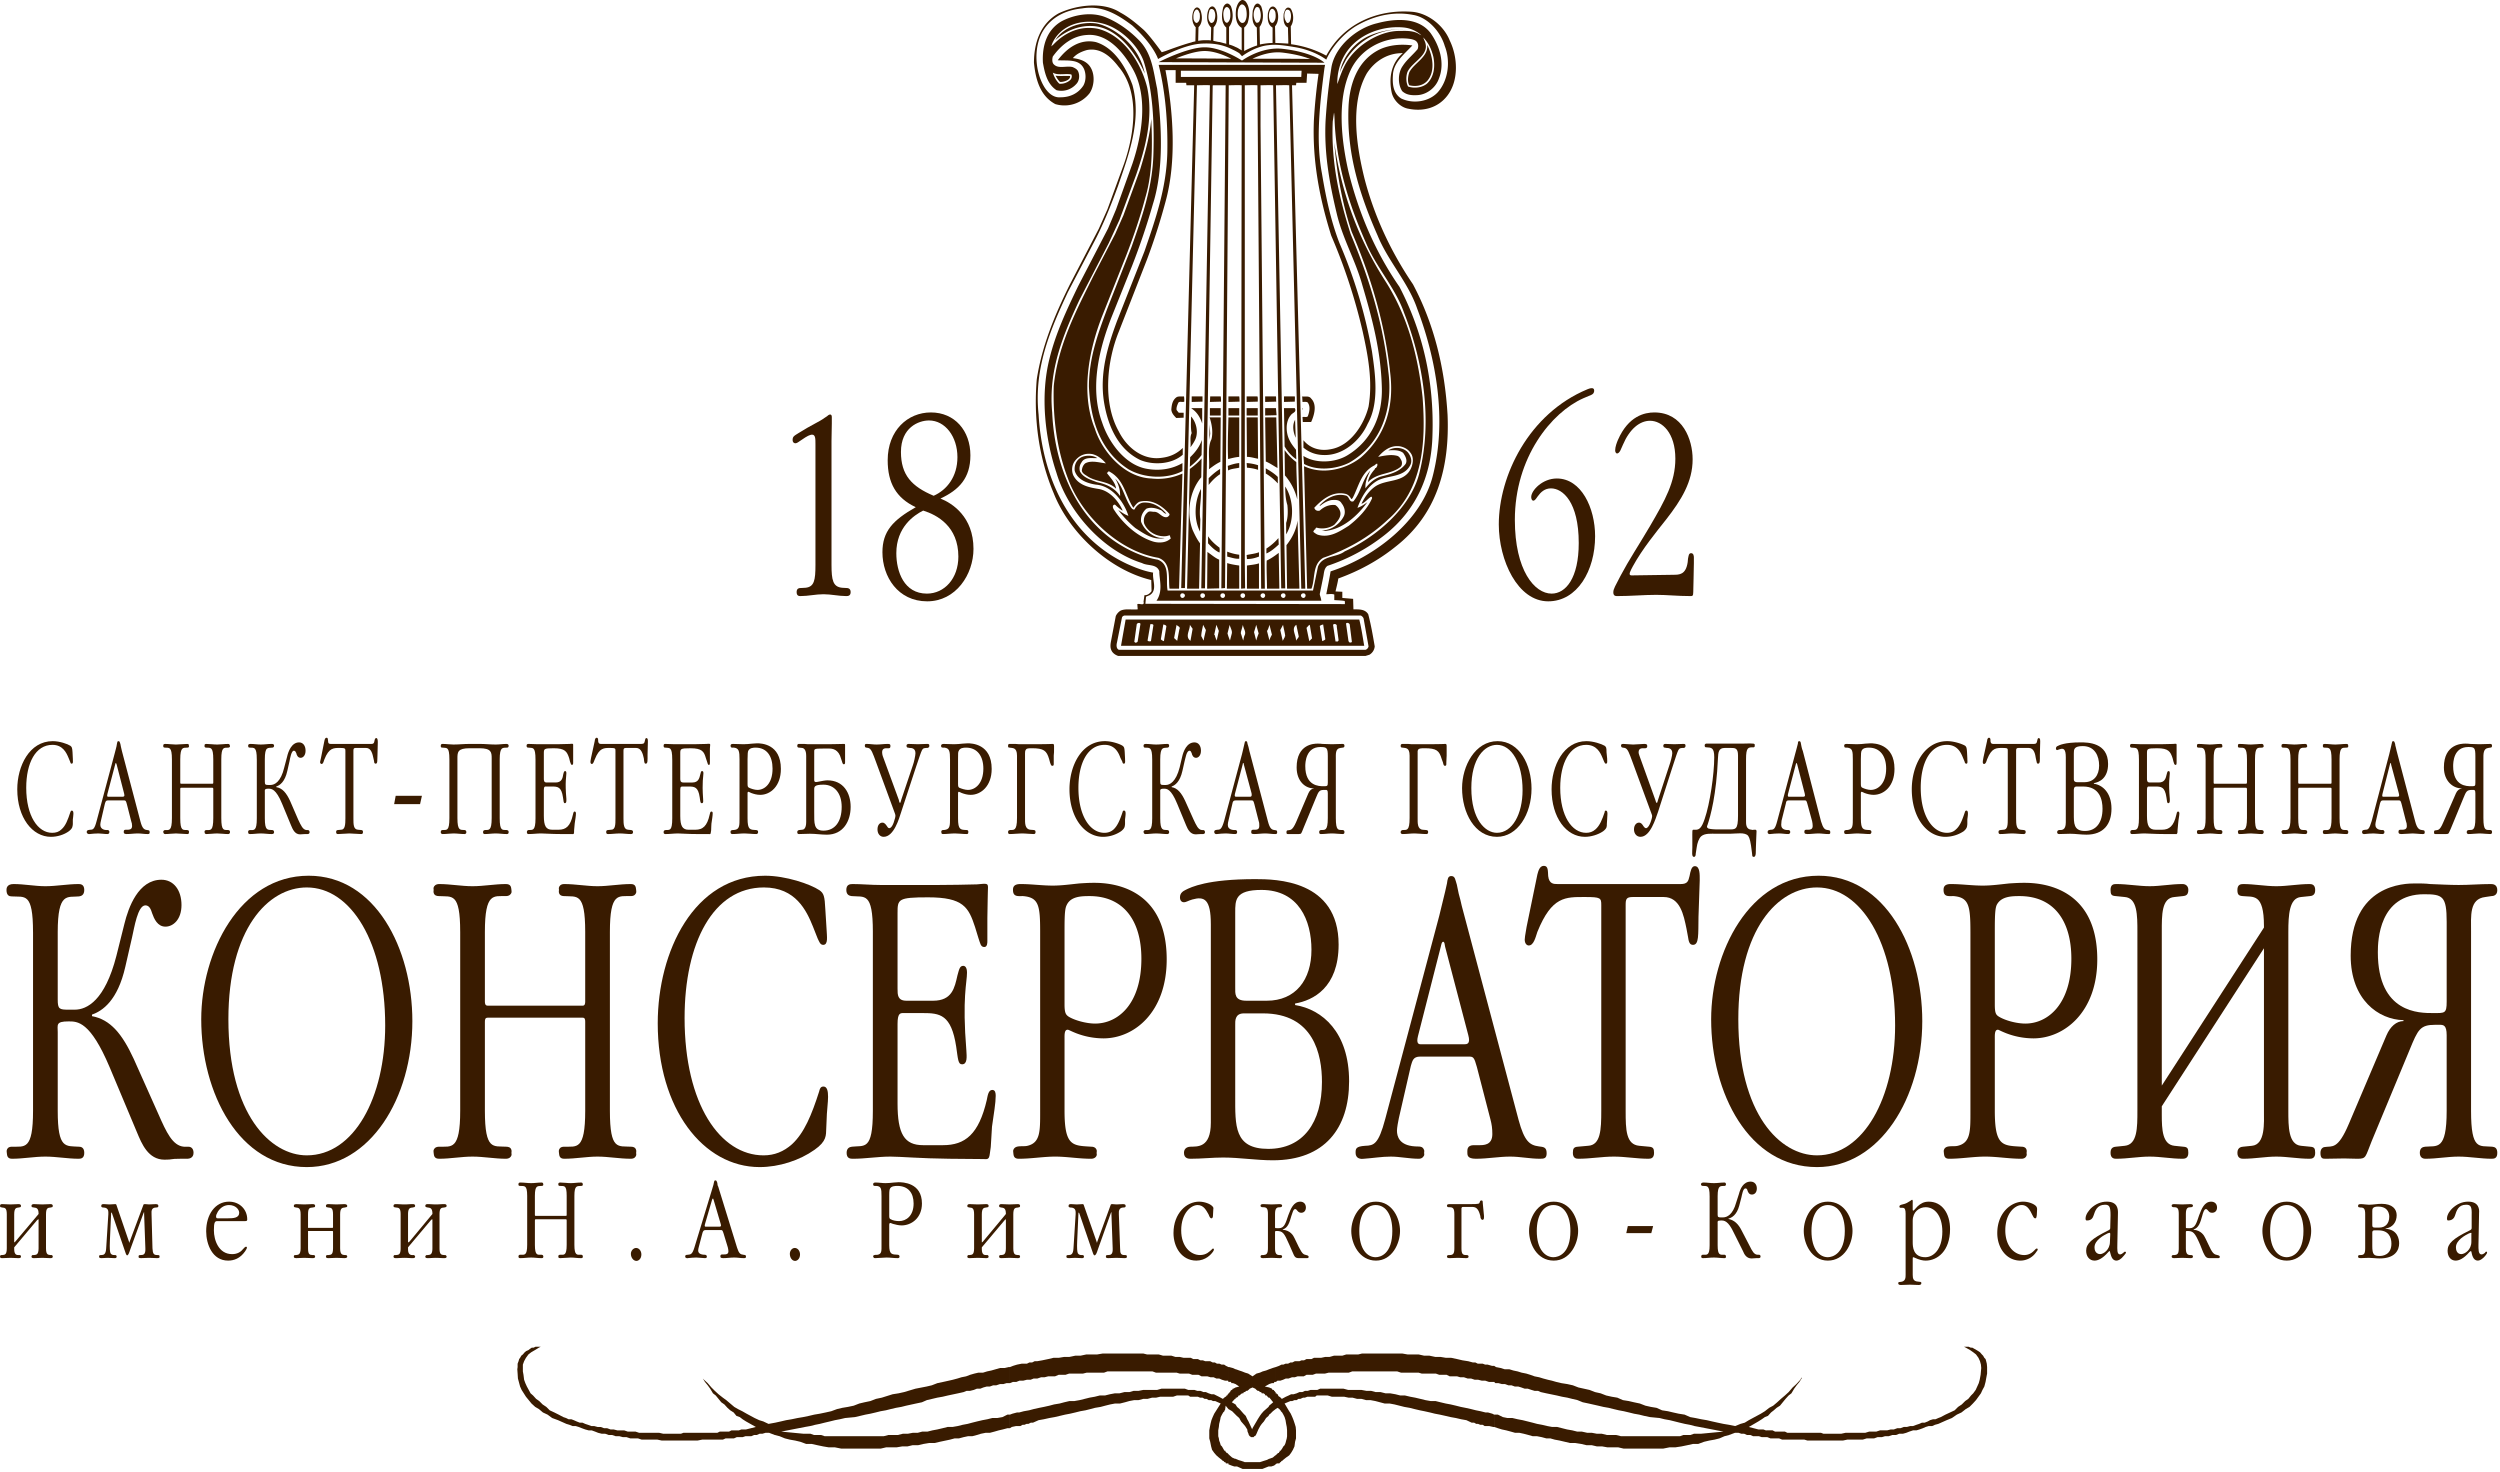 <svg xmlns="http://www.w3.org/2000/svg" width="287px" height="169px" viewBox="0 0 287 169" preserveAspectRatio="none">
  <g class="com.sun.star.drawing.ClosedBezierShape">
    <path class="BoundingBox" fill="none" d="M.744 100.993h21.508v32.209H.744z"/>
    <path d="M3.791 107.017c0-4.642-.956-4.004-2.445-4.11-.283 0-.602-.107-.602-.744 0-.178.036-.674.815-.674 1.24 0 2.445.248 3.65.248 1.275 0 2.55-.248 3.826-.248.213 0 .638.036.638.674 0 .602-.354.708-.602.744-1.311.141-2.445-.567-2.445 4.11v7.724c0 1.099.177 1.17 1.24 1.17h.709c1.417 0 3.472-1.063 4.783-6.166l.922-3.685c.46-1.878 1.594-5.067 4.251-5.067 1.382 0 2.304 1.17 2.304 2.906 0 1.665-.957 2.48-1.843 2.48-.921 0-1.31-.921-1.523-1.524-.142-.46-.32-.92-.78-.92-.886 0-1.276 2.586-1.524 3.649l-.78 3.401c-.885 3.898-2.621 5.067-3.826 5.493v.177c2.126.39 3.472 2.055 4.784 4.89l2.834 6.342c.921 2.09 1.63 3.65 2.941 3.756h.496c.425 0 .603.319.603.709 0 .248-.107.637-.674.673h-.85c-1.24 0-.78.106-1.807.106-1.878 0-2.622-1.842-3.154-3.118l-3.153-7.512c-2.233-5.28-3.685-5.244-4.713-5.244-1.488 0-1.24.39-1.24 1.24v9.036c0 4.429.921 4.004 2.445 4.11.212 0 .602.07.602.709 0 .602-.354.673-.638.673-1.275 0-2.55-.248-3.826-.248-1.276 0-2.552.248-3.827.248-.567 0-.567-.39-.602-.673 0-.071-.036-.213 0-.32.035-.141.141-.39.602-.39 1.417-.035 2.41.462 2.41-4.11v-20.515z" fill="#391b00"/>
  </g>
  <g class="com.sun.star.drawing.ClosedBezierShape">
    <path class="BoundingBox" fill="none" d="M23.067 100.533h24.307v33.484H23.067z"/>
    <path d="M44.22 117.718c0-9.532-3.933-15.839-9-15.839-4.429 0-9 4.748-9 15.13 0 10.949 4.855 15.626 9 15.626 5.422 0 9-6.626 9-14.917zm-21.118-.709c0-7.654 4.394-16.476 12.331-16.476 7.654 0 11.906 8.362 11.906 16.689 0 8.787-4.82 16.76-12.119 16.76-7.76 0-12.118-8.469-12.118-16.973z" fill="#391b00"/>
  </g>
  <g class="com.sun.star.drawing.ClosedBezierShape">
    <path class="BoundingBox" fill="none" d="M49.783 101.49h23.315v31.57H49.783z"/>
    <path d="M52.83 106.981c0-4.606-.956-4.003-2.444-4.11-.177 0-.532-.035-.603-.39-.035-.106 0-.248 0-.318 0-.107-.035-.178 0-.284.036-.142.213-.39.638-.39 1.276 0 2.551.248 3.827.248 1.276 0 2.551-.248 3.827-.248.602 0 .602.39.638.674 0 .07.035.212 0 .318-.036.107-.178.39-.638.39-1.382.036-2.41-.46-2.41 4.11v8.008c0 .213.036.461.32.461h10.913c.248 0 .283-.248.283-.46v-8.009c0-4.606-.957-4.003-2.445-4.11-.142 0-.496-.035-.567-.39-.035-.106 0-.248 0-.318 0-.107-.035-.178 0-.284.036-.142.177-.39.603-.39 1.31 0 2.586.248 3.826.248 1.24 0 2.516-.248 3.827-.248.567 0 .567.39.603.674 0 .07.035.212 0 .318-.036.107-.142.39-.603.39-1.417.036-2.41-.46-2.41 4.11v20.552c0 4.606.957 4.004 2.446 4.11.141 0 .496.035.567.39.035.106 0 .248 0 .319 0 .106.035.177 0 .283-.036.142-.178.39-.603.39-1.31 0-2.586-.248-3.827-.248-1.24 0-2.515.248-3.826.248-.567 0-.567-.39-.603-.673 0-.071-.035-.213 0-.32.036-.141.142-.39.603-.39 1.417-.035 2.41.462 2.41-4.11v-10.24c0-.248-.036-.46-.284-.46H55.984c-.283 0-.319.212-.319.46v10.24c0 4.607.992 4.005 2.445 4.11.177 0 .532.036.603.39.035.107 0 .249 0 .32 0 .106.035.177 0 .283-.036.142-.213.39-.638.39-1.276 0-2.551-.248-3.827-.248-1.276 0-2.551.248-3.827.248-.602 0-.602-.39-.638-.673 0-.071-.035-.213 0-.32.036-.141.178-.39.638-.39 1.382-.035 2.41.462 2.41-4.11v-20.55z" fill="#391b00"/>
  </g>
  <g class="com.sun.star.drawing.ClosedBezierShape">
    <path class="BoundingBox" fill="none" d="M75.508 100.533h19.594v33.484H75.508z"/>
    <path d="M94.89 106.663c.035.85.212 1.807-.39 1.807-.354 0-.46-.39-.638-.744l-.531-1.347c-.744-1.842-1.985-4.5-5.634-4.5-5.811 0-9.106 6.343-9.106 14.988 0 9.922 4.11 15.768 9.07 15.768 1.24 0 2.304-.425 3.26-1.276 1.418-1.31 2.268-3.401 3.118-6.059.071-.283.142-.567.496-.567.85 0 .426 2.126.39 3.154l-.07 1.63c-.036.815.07 1.488-1.347 2.48-1.7 1.205-4.04 1.984-6.307 1.984-6.449 0-11.693-6.66-11.693-16.511 0-8.22 4.146-16.937 12.33-16.937 2.375 0 5.174.956 6.237 1.665.496.354.602.673.673 2.197l.142 2.268z" fill="#391b00"/>
  </g>
  <g class="com.sun.star.drawing.ClosedBezierShape">
    <path class="BoundingBox" fill="none" d="M97.157 101.454h17.22v31.677h-17.22z"/>
    <path d="M100.205 106.981c0-4.641-.957-3.968-2.445-4.11-.213-.035-.603-.106-.603-.708 0-.603.39-.674.71-.674 1.062 0 2.125.107 3.224.107h6.59c1.099 0 3.473-.036 4.465-.071 1.134-.107 1.275-.142 1.275.354 0 .354-.035.78-.035 1.382l-.036 2.126v2.657c0 .178 0 .674-.354.674-.425 0-.46-.426-.673-1.028l-.39-1.275c-.744-2.268-1.346-3.402-5.386-3.402-3.472 0-3.508.213-3.508 1.807v8.681c0 .709 0 1.382 1.028 1.382h3.047c2.197 0 2.48-1.488 2.8-2.905.212-.78.283-1.099.673-1.099.177 0 .425.142.425.78 0 1.169-.567 2.834-.071 8.964.035.638.142 1.56-.496 1.56-.46 0-.46-.568-.673-2.02-.567-3.72-1.878-3.863-3.863-3.863h-2.196c-.355 0-.674 0-.674 1.24v9.142c0 3.508.78 4.784 2.941 4.784h2.268c2.551 0 4.11-1.24 5.032-5.174.106-.496.177-1.169.637-1.169.355 0 .39.39.39.673 0 .815-.213 2.056-.425 3.544-.071.886-.036.886-.142 2.338-.106.638-.106.992-.212 1.205-.142.248-.355.177-.638.177l-3.898-.035c-3.33-.036-5.634-.248-6.768-.248-1.452 0-2.87.248-4.287.248-.283 0-.744 0-.744-.673 0-.567.354-.674.602-.71 1.418-.176 2.41.532 2.41-4.11v-20.55z" fill="#391b00"/>
  </g>
  <g class="com.sun.star.drawing.ClosedBezierShape">
    <path class="BoundingBox" fill="none" d="M116.291 101.348h17.681v31.712h-17.68z"/>
    <path d="M122.209 115.344c0 .992.177 1.169.496 1.382.708.425 2.02.78 3.012.78 2.622 0 5.314-2.233 5.314-7.442 0-4.429-2.09-7.193-5.952-7.193-.957 0-2.162.036-2.622 1.028-.177.354-.248.85-.248 2.834v8.61zm-2.8-8.363c0-3.011-.141-3.968-1.984-4.11-.567 0-1.134.107-1.134-.708 0-.248.036-.674.85-.674 1.276 0 2.481.178 3.721.178.992 0 2.02-.142 3.047-.249.532-.035 1.099-.07 1.666-.07 1.346 0 8.362.07 8.362 8.787 0 6.06-3.72 9.07-7.264 9.07a8.767 8.767 0 0 1-3.153-.601c-.709-.284-.815-.39-.957-.39-.39 0-.354.602-.354 1.098v8.22c0 4.11.956 3.97 3.082 4.11.142 0 .496.036.603.39.035.107 0 .249 0 .32 0 .106.035.177 0 .283-.036.142-.213.39-.638.39-1.417 0-2.764-.248-4.11-.248-1.382 0-2.729.248-4.181.248-.603 0-.603-.39-.638-.673 0-.071-.036-.213 0-.32.212-.637 1.063-.354 1.63-.495 1.488-.355 1.452-1.701 1.452-4.004V106.98z" fill="#391b00"/>
  </g>
  <g class="com.sun.star.drawing.ClosedBezierShape">
    <path class="BoundingBox" fill="none" d="M135.46 100.922h19.453v32.315h-19.452z"/>
    <path d="M141.803 125.796c0 3.437-.142 6.095 3.791 6.095 4.004 0 6.166-3.012 6.166-7.69 0-3.153-.957-7.865-6.768-7.865h-2.197c-1.063 0-.992.921-.992 1.31v8.15zm0-12.472c0 .744-.106 1.559 1.276 1.559h2.338c3.331 0 5.138-2.41 5.138-5.846 0-3.367-1.453-6.874-5.74-6.874-3.047 0-3.012 1.169-3.012 2.622v8.539zm-2.8-7.228c0-2.87-.743-3.225-2.125-2.835-.496.142-.709.319-.957.319-.141 0-.46-.071-.46-.567 0-.496.354-.709.637-.85.638-.32 2.48-1.24 8.008-1.24 2.339 0 9.567.07 9.567 7.511 0 4.96-2.94 6.414-4.996 6.768v.177c3.118.496 6.2 3.118 6.2 8.752 0 5.386-2.798 9.07-8.751 9.07-1.913 0-3.827-.318-5.705-.318-1.24 0-2.48.142-3.756.142-.212 0-.744-.036-.744-.673 0-.39.213-.674.709-.71.815-.035 2.374.178 2.374-2.763v-22.783z" fill="#391b00"/>
  </g>
  <g class="com.sun.star.drawing.ClosedBezierShape">
    <path class="BoundingBox" fill="none" d="M155.622 100.568h21.969v32.528h-21.969z"/>
    <path d="M165.898 108.682c-.036-.248-.071-.567-.213-.567-.177 0-.213.284-.283.567l-2.622 10.276c-.213.85.106.921.283.921h5.067c.283 0 .709-.035.425-1.063l-2.657-10.134zm8.433 19.878c.673 2.48 1.275 2.906 2.338 3.047.46.071.886.036.886.78 0 .602-.283.638-.78.638-1.133 0-2.267-.248-3.401-.248-1.311 0-2.587.248-3.933.248-1.028 0-.992-.425-.992-.815 0-.248 0-.709.673-.744h.638c.531 0 1.559.035 1.559-1.276 0-.638-.071-1.134-.213-1.665l-1.559-6.024c-.319-1.17-.425-1.205-.956-1.205h-5.563c-.815 0-.886.496-1.063 1.063l-1.382 6.024c-.071.319-.213 1.098-.213 1.417 0 .638.248 1.701 2.09 1.807.497.036.851-.07 1.028.426.036.106 0 .248 0 .319 0 .106.036.177 0 .283-.035.07-.177.39-.602.39-1.099 0-2.197-.248-3.225-.248-1.027 0-2.055.177-3.082.248-.142 0-.284.035-.39 0-.532-.071-.567-.532-.567-.673 0-.461 0-.745 1.098-.815.993-.036 1.524-.142 2.304-3.083l6.2-23.315c.213-.957.674-2.658.886-3.72.071-.497.107-.85.496-.85.46 0 .46.46.638.991.071.32.142.673.213 1.028.141.46.248.956.354 1.417l6.52 24.555z" fill="#391b00"/>
  </g>
  <g class="com.sun.star.drawing.ClosedBezierShape">
    <path class="BoundingBox" fill="none" d="M175.04 99.363h20.16v33.697h-20.16z"/>
    <path d="M192.933 101.49c.815 0 .886-.355 1.028-.922.106-.531.212-1.134.602-1.134.602 0 .567.957.567 1.63l-.142 4.181c-.035 2.09.071 3.225-.638 3.225-.425 0-.496-.461-.567-.922l-.177-.956c-.319-1.524-.708-3.614-2.622-3.614h-3.543c-.744 0-.815.248-.815.92v23.635c0 2.161.035 3.862 1.559 4.004l1.134.106c.46.035.567.212.567.709 0 .602-.355.673-.638.673-1.346 0-2.657-.248-3.968-.248-1.382 0-2.693.248-4.075.248-.284 0-.638-.071-.638-.673 0-.497.106-.674.567-.71l1.17-.105c1.452-.071 1.523-1.843 1.523-4.004v-23.634c0-.815-.071-.921-1.843-.921-2.267 0-3.827-.107-5.492 4.003-.212.638-.425 1.56-.992 1.56-.213 0-.46-.213-.46-.674 0-.141.035-.46.212-1.452l1.24-6.024c.106-.39.248-.992.744-.992s.46.531.496 1.17c.107.92.638.92 1.099.92h14.102z" fill="#391b00"/>
  </g>
  <g class="com.sun.star.drawing.ClosedBezierShape">
    <path class="BoundingBox" fill="none" d="M196.44 100.533h24.273v33.484H196.44z"/>
    <path d="M217.559 117.718c0-9.532-3.933-15.839-8.965-15.839-4.464 0-9.035 4.748-9.035 15.13 0 10.949 4.819 15.626 9.035 15.626 5.35 0 8.965-6.626 8.965-14.917zm-21.118-.709c0-7.654 4.358-16.476 12.33-16.476 7.654 0 11.906 8.362 11.906 16.689 0 8.787-4.854 16.76-12.083 16.76-7.83 0-12.153-8.469-12.153-16.973z" fill="#391b00"/>
  </g>
  <g class="com.sun.star.drawing.ClosedBezierShape">
    <path class="BoundingBox" fill="none" d="M223.087 101.348h17.716v31.712h-17.716z"/>
    <path d="M229.004 115.344c0 .992.142 1.169.496 1.382.709.425 1.984.78 3.012.78 2.586 0 5.28-2.233 5.28-7.442 0-4.429-2.056-7.193-5.953-7.193-.922 0-2.126.036-2.622 1.028-.142.354-.213.85-.213 2.834v8.61zm-2.8-8.363c0-3.011-.176-3.968-1.948-4.11-.602 0-1.134.107-1.134-.708 0-.248.035-.674.815-.674 1.24 0 2.445.178 3.685.178 1.028 0 2.02-.142 3.047-.249.532-.035 1.134-.07 1.666-.07 1.382 0 8.433.07 8.433 8.787 0 6.06-3.792 9.07-7.335 9.07a8.767 8.767 0 0 1-3.153-.601c-.71-.284-.815-.39-.922-.39-.39 0-.354.602-.354 1.098v8.22c0 4.11.921 3.97 3.083 4.11.141 0 .496.036.567.39.035.107 0 .249 0 .32 0 .106.035.177 0 .283-.036.142-.178.39-.603.39-1.417 0-2.764-.248-4.145-.248-1.382 0-2.729.248-4.146.248-.567 0-.567-.39-.603-.673 0-.071-.035-.213 0-.32.178-.637 1.063-.354 1.595-.495 1.488-.355 1.453-1.701 1.453-4.004V106.98z" fill="#391b00"/>
  </g>
  <g class="com.sun.star.drawing.ClosedBezierShape">
    <path class="BoundingBox" fill="none" d="M242.291 101.49h23.563v31.57h-23.563z"/>
    <path d="M259.902 106.485v-.177c0-3.827-1.24-3.295-2.445-3.437-.46-.035-.603-.177-.603-.708 0-.603.355-.674.674-.674 1.24 0 2.55.248 3.79.248 1.276 0 2.517-.248 3.828-.248.212 0 .637.036.637.674 0 .248-.035.673-.602.708l-1.027.107c-1.347.106-1.453 2.055-1.453 4.003v20.552c0 1.771 0 3.862 1.453 4.004l1.063.106c.46.035.566.177.566.709 0 .602-.354.673-.637.673-1.311 0-2.552-.248-3.827-.248-1.24 0-2.48.248-3.791.248-.213 0-.674-.036-.674-.673 0-.248.071-.674.638-.71l1.028-.105c1.559-.142 1.382-2.658 1.382-4.004v-18.674l-11.729 18.142v.992c0 1.666.071 3.402 1.453 3.544l1.028.106c.46.035.566.177.566.709 0 .637-.425.673-.673.673-1.275 0-2.516-.248-3.756-.248-1.275 0-2.55.248-3.862.248-.212 0-.638-.036-.638-.673 0-.248.036-.674.603-.71l1.027-.105c1.453-.142 1.453-2.091 1.453-4.004V106.98c0-1.913 0-3.897-1.453-4.003l-1.063-.107c-.46-.035-.567-.177-.567-.708 0-.603.32-.674.638-.674 1.311 0 2.622.248 3.862.248 1.24 0 2.445-.248 3.756-.248.355 0 .673.213.673.674 0 .637-.354.673-.602.708l-.992.107c-1.488.106-1.453 2.055-1.453 4.003v17.646l11.729-18.142z" fill="#391b00"/>
  </g>
  <g class="com.sun.star.drawing.ClosedBezierShape">
    <path class="BoundingBox" fill="none" d="M266.386 101.418h20.338v31.642h-20.338z"/>
    <path d="M280.878 105.812c0-2.94-.46-3.153-2.587-3.153-5.173 0-5.315 5.315-5.315 6.661 0 7.051 4.82 6.98 6.343 6.98 1.346 0 1.559.071 1.559-1.31v-9.178zm0 13.04c0-1.205-.39-1.205-.85-1.205h-.461c-1.736 0-1.984.531-2.941 2.87l-4.358 10.488c-.744 1.843-.603 2.02-1.63 2.02-.567 0-1.028-.036-1.524-.036-.708 0-1.453.036-2.161.036-.32 0-.567-.036-.567-.673 0-.567.39-.674.496-.674.85-.141 1.488.355 2.764-2.657l4.322-10.17c.426-.992 1.134-1.63 1.95-1.63v-.106c-2.87-.07-6.06-2.338-6.06-7.405 0-8.22 6.201-8.292 7.406-8.292.602 0 1.134 0 1.736.071 1.063.036 2.161.107 3.26.107 1.24 0 2.445-.107 3.685-.107.248 0 .744.036.744.709 0 .638-.532.673-.673.673l-.709.107c-1.842.212-1.63 2.16-1.63 4.003v20.552c0 4.606.957 3.968 2.445 4.11.284.035.567.142.567.709 0 .602-.319.673-.638.673-1.24 0-2.551-.248-3.791-.248-1.276 0-2.516.248-3.827.248-.142 0-.638-.036-.638-.673 0-.567.32-.674.603-.71 1.346-.14 2.48.532 2.48-4.11v-8.68z" fill="#391b00"/>
  </g>
  <g class="com.sun.star.drawing.ClosedBezierShape">
    <path class="BoundingBox" fill="none" d="M0 138.233h6.094v6.237H0z"/>
    <path d="M1.63 142.45v.177c.035 0 .07-.035.142-.106l2.657-3.154v-.035c0-.673-.283-.673-.531-.709l-.178-.035c-.07 0-.106-.071-.106-.142 0-.213.177-.213.32-.213.318 0 .601.036.92.036.284 0 .603-.036.922-.036.106 0 .283 0 .283.213 0 .07-.035.142-.106.142l-.142.035c-.283.036-.531 0-.531.78v3.897c0 .78.248.744.531.78h.142c.07.035.106.106.106.177 0 .177-.177.177-.283.177-.32 0-.638-.035-.922-.035-.319 0-.602.035-.92.035-.143 0-.32 0-.32-.177 0-.07.036-.142.106-.177h.178c.248-.036.531 0 .531-.78v-3.153-.177c-.035 0-.106.035-.177.106l-2.622 3.118v.213c0 .673.319.673.496.673h.177c.071.035.106.106.106.177 0 .177-.177.177-.318.177-.284 0-.603-.035-.886-.035-.32 0-.603.035-.922.035-.141 0-.283 0-.283-.177 0-.07.035-.142.106-.177h.142c.283-.036.532 0 .532-.78v-3.897c0-.78-.249-.744-.532-.78l-.142-.035c-.07 0-.106-.071-.106-.142 0-.213.142-.213.283-.213.32 0 .603.036.922.036.283 0 .602-.036.886-.036.141 0 .318 0 .318.213 0 .07-.035.142-.106.142l-.177.035c-.213.036-.496 0-.496.78v3.047z" fill="#391b00"/>
  </g>
  <g class="com.sun.star.drawing.ClosedBezierShape">
    <path class="BoundingBox" fill="none" d="M11.374 138.233h6.98v6.237h-6.98z"/>
    <path d="M14.811 142.556c0 .071.035.107.035.107s.036-.036.036-.107l1.559-4.18c.035-.107.035-.143.213-.143.177 0 .318.036.46.036.248 0 .496-.036.78-.036.283 0 .283.142.283.213 0 .07 0 .177-.248.177-.496 0-.567.32-.531.78l.106 3.897c.035.638.142.78.567.78.212 0 .248.035.248.177 0 .106 0 .177-.284.177-.318 0-.602-.035-.92-.035-.32 0-.603.035-.922.035-.284 0-.284-.07-.284-.177 0-.142.036-.177.248-.177.32 0 .567-.071.532-.78l-.142-3.897v-.177-.071c-.035 0-.035.035-.07.106l-1.524 4.181c-.142.46-.248.673-.355.673-.106 0-.177-.248-.318-.673l-1.418-4.146c-.035-.07-.07-.106-.07-.106-.036 0-.036.036-.036.106l-.142 3.19c-.035.814 0 1.204.071 1.381.106.177.248.213.46.213h.107c.142.035.142.142.142.177 0 .177-.142.177-.248.177-.284 0-.532-.035-.78-.035s-.46.035-.709.035c-.248 0-.283-.07-.283-.177 0-.142.035-.177.248-.177.284 0 .532-.071.567-.78l.248-3.897c0-.284.07-.744-.531-.78-.107 0-.284 0-.284-.177 0-.213.142-.213.319-.213.213 0 .425.036.602.036.39 0 .39-.036.674-.036.07 0 .141 0 .177.178l1.417 4.145z" fill="#391b00"/>
  </g>
  <g class="com.sun.star.drawing.ClosedBezierShape">
    <path class="BoundingBox" fill="none" d="M23.67 137.95h4.747v6.803H23.67z"/>
    <path d="M26.15 139.863c.637 0 1.31-.035 1.31-.637 0-.39-.425-.886-1.169-.886-.46 0-.92.212-1.275.744-.142.248-.213.425-.213.567 0 .212.106.212.213.212h1.134zm-1.205.32c-.284 0-.39.141-.39 1.062 0 1.099.532 2.729 2.09 2.729.638 0 1.028-.284 1.276-.603.107-.106.213-.248.32-.248.035 0 .105 0 .105.106 0 .107-.141.32-.212.426-.567.815-1.276 1.063-1.949 1.063-1.807 0-2.516-1.878-2.516-3.366 0-1.914 1.028-3.402 2.622-3.402 1.24 0 2.09.921 2.09 2.02 0 .106 0 .212-.212.212h-3.224z" fill="#391b00"/>
  </g>
  <g class="com.sun.star.drawing.ClosedBezierShape">
    <path class="BoundingBox" fill="none" d="M33.732 138.233h6.166v6.237h-6.166z"/>
    <path d="M35.433 141.316c-.106 0-.07.036-.07.106v1.878c0 .78.212.744.53.78h.178c.07.035.106.106.106.177 0 .177-.177.177-.319.177-.319 0-.638-.035-.921-.035-.319 0-.602.035-.921.035-.284 0-.284-.106-.284-.177 0-.035 0-.142.107-.177h.141c.248-.036.532 0 .532-.78v-3.897c0-.78-.284-.744-.532-.78l-.141-.035c-.107 0-.107-.107-.107-.142 0-.07 0-.213.284-.213.319 0 .602.036.921.036.283 0 .602-.036.921-.036.142 0 .32 0 .32.213 0 .07-.036.142-.107.142l-.177.035c-.32.036-.532 0-.532.78v1.452c0 .071-.035.107.071.107h2.693c.106 0 .106-.036.106-.107v-1.452c0-.78-.248-.744-.531-.78l-.177-.035c-.071 0-.107-.071-.107-.142 0-.213.177-.213.32-.213.283 0 .602.036.885.036.319 0 .602-.036.921-.036.284 0 .32.142.32.213 0 .035 0 .142-.143.142l-.141.035c-.248.036-.532 0-.532.78v3.897c0 .78.284.744.532.78h.141c.142.035.142.142.142.177 0 .07-.035.177-.319.177-.319 0-.602-.035-.921-.035-.283 0-.602.035-.886.035-.142 0-.319 0-.319-.177 0-.07.036-.142.107-.177h.177c.283-.036.531 0 .531-.78v-1.878c0-.07 0-.106-.106-.106h-2.693z" fill="#391b00"/>
  </g>
  <g class="com.sun.star.drawing.ClosedBezierShape">
    <path class="BoundingBox" fill="none" d="M45.142 138.233h6.165v6.237h-6.165z"/>
    <path d="M46.843 142.45c0 .106 0 .177.035.177 0 0 .07-.035.142-.106l2.622-3.154v-.035c0-.673-.284-.673-.532-.709l-.141-.035a.152.152 0 0 1-.142-.142c0-.213.177-.213.319-.213.283 0 .602.036.885.036.32 0 .603-.036.922-.036.141 0 .319 0 .319.213 0 .07-.071.142-.142.142l-.142.035c-.283.036-.531 0-.531.78v3.897c0 .78.248.744.531.78h.142c.07.035.142.106.142.177 0 .177-.178.177-.32.177-.318 0-.602-.035-.92-.035-.284 0-.603.035-.886.035-.142 0-.32 0-.32-.177 0-.07.072-.142.143-.177h.141c.248-.036.532 0 .532-.78v-3.153c0-.106 0-.177-.036-.177 0 0-.07.035-.141.106l-2.622 3.118v.213c0 .673.354.673.531.673h.142c.07.035.141.106.141.177 0 .177-.177.177-.318.177-.284 0-.603-.035-.886-.035-.32 0-.673.035-.957.035-.142 0-.319 0-.319-.177 0-.07.036-.142.106-.177h.178c.283-.036.531 0 .531-.78v-3.897c0-.78-.248-.744-.531-.78l-.178-.035c-.07 0-.106-.071-.106-.142 0-.213.177-.213.32-.213.283 0 .637.036.956.036.283 0 .602-.036.886-.036.141 0 .318 0 .318.213 0 .07-.07.142-.141.142l-.142.035c-.248.036-.531 0-.531.78v3.047z" fill="#391b00"/>
  </g>
  <g class="com.sun.star.drawing.ClosedBezierShape">
    <path class="BoundingBox" fill="none" d="M59.528 135.753h7.44v8.717h-7.44z"/>
    <path d="M60.52 137.277c0-1.276-.32-1.099-.815-1.134-.036 0-.177 0-.177-.106-.036-.036 0-.071 0-.071 0-.036-.036-.071 0-.071 0-.071.07-.142.177-.142.46 0 .85.071 1.275.071.39 0 .78-.07 1.205-.07.177 0 .177.14.177.212 0 0 .036.035 0 .07 0 .036-.035.107-.177.107-.46.035-.78-.106-.78 1.134v2.197c0 .07 0 .106.107.106h3.437c.106 0 .106-.036.106-.106v-2.197c0-1.276-.283-1.099-.78-1.134-.035 0-.141 0-.177-.106v-.071-.071c0-.071.071-.142.213-.142.39 0 .815.071 1.205.071.39 0 .78-.07 1.204-.07.178 0 .178.14.178.212 0 0 .035.035 0 .07 0 .036-.036.107-.178.107-.46.035-.78-.106-.78 1.134v5.634c0 1.275.32 1.133.78 1.133.071 0 .178.036.178.142.035 0 0 .036 0 .071 0 .035.035.035 0 .07 0 .036-.036.107-.178.107-.425 0-.814-.07-1.204-.07s-.815.07-1.205.07c-.213 0-.213-.106-.213-.177v-.07c0-.036.036-.143.213-.143.425 0 .744.142.744-1.133v-2.8c0-.07 0-.141-.106-.141h-3.437c-.106 0-.106.07-.106.141v2.8c0 1.275.318 1.133.779 1.133.035 0 .177.036.177.142.036 0 0 .036 0 .071 0 .035.036.035 0 .07 0 .036-.035.107-.177.107-.425 0-.815-.07-1.205-.07-.425 0-.815.07-1.275.07-.177 0-.177-.106-.177-.177 0-.035-.036-.07 0-.07 0-.036.035-.143.177-.143.496 0 .815.142.815-1.133v-5.634z" fill="#391b00"/>
  </g>
  <g class="com.sun.star.drawing.ClosedBezierShape">
    <path class="BoundingBox" fill="none" d="M72.425 143.23h1.24v1.559h-1.24z"/>
    <path d="M73.63 144.009c0 .496-.319.744-.567.744-.354 0-.638-.39-.638-.815 0-.354.284-.673.603-.673.318 0 .602.319.602.744z" fill="#391b00"/>
  </g>
  <g class="com.sun.star.drawing.ClosedBezierShape">
    <path class="BoundingBox" fill="none" d="M78.661 135.47h7.016v9.035h-7.016z"/>
    <path d="M81.921 137.737c-.035-.07-.035-.141-.07-.141-.071 0-.071.07-.107.141l-.815 2.8c-.07.248 0 .283.071.283h1.63c.07 0 .213-.035.106-.319l-.815-2.764zm2.693 5.492c.213.674.39.78.709.815.177.036.319 0 .319.213 0 .177-.107.177-.284.177-.354 0-.673-.07-1.063-.07-.425 0-.85.07-1.275.07-.32 0-.32-.106-.32-.212 0-.071 0-.213.213-.213h.213c.177 0 .496 0 .496-.354 0-.177-.035-.284-.07-.46l-.497-1.63c-.106-.32-.142-.355-.283-.355H81c-.248 0-.283.142-.354.319l-.426 1.63c-.035.106-.07.319-.07.39 0 .177.07.46.673.495.142 0 .248 0 .319.142V144.327c0 .036-.071.107-.213.107-.319 0-.673-.07-.992-.07-.319 0-.638.035-.992.07-.036 0-.071.036-.106 0-.178-.035-.178-.142-.178-.177 0-.106 0-.213.32-.213.318-.035.495-.035.743-.85l1.95-6.413c.07-.284.247-.744.283-1.028.035-.142.035-.248.177-.248s.142.142.212.284c0 .106.036.177.036.283.07.142.106.248.142.39l2.09 6.767z" fill="#391b00"/>
  </g>
  <g class="com.sun.star.drawing.ClosedBezierShape">
    <path class="BoundingBox" fill="none" d="M90.673 143.23h1.205v1.559h-1.205z"/>
    <path d="M91.843 144.009c0 .496-.32.744-.567.744-.355 0-.603-.39-.603-.815 0-.354.248-.673.567-.673.32 0 .603.319.603.744z" fill="#391b00"/>
  </g>
  <g class="com.sun.star.drawing.ClosedBezierShape">
    <path class="BoundingBox" fill="none" d="M100.24 135.718h5.634v8.787h-5.634z"/>
    <path d="M102.083 139.615c0 .248.07.32.177.355.212.141.638.212.957.212.814 0 1.665-.602 1.665-2.02 0-1.24-.638-2.02-1.878-2.02-.284 0-.673.036-.815.284-.07.107-.106.248-.106.815v2.374zm-.886-2.303c0-.85-.036-1.134-.603-1.17-.177 0-.354.036-.354-.176 0-.071 0-.213.248-.213.39 0 .78.071 1.17.071.318 0 .637-.035.956-.07.177 0 .39-.036.532-.036.46 0 2.693.035 2.693 2.445 0 1.665-1.205 2.515-2.339 2.515-.354 0-.709-.106-.992-.177-.213-.07-.248-.106-.284-.106-.141 0-.141.142-.141.283v2.268c0 1.098.319 1.063.992 1.098.035 0 .177.036.177.142.035 0 0 .036 0 .071 0 .035.035.035 0 .07 0 .036-.07.107-.177.107-.46 0-.886-.07-1.311-.07-.425 0-.886.07-1.311.07-.177 0-.177-.106-.213-.177v-.07c.071-.178.354-.107.532-.143.46-.106.425-.46.425-1.098v-5.634z" fill="#391b00"/>
  </g>
  <g class="com.sun.star.drawing.ClosedBezierShape">
    <path class="BoundingBox" fill="none" d="M111.012 138.233h6.13v6.237h-6.13z"/>
    <path d="M112.713 142.45v.177c.035 0 .07-.035.141-.106l2.622-3.154v-.035c0-.673-.283-.673-.531-.709l-.142-.035c-.07 0-.106-.071-.106-.142 0-.213.177-.213.283-.213.32 0 .603.036.922.036.318 0 .602-.036.92-.036.107 0 .284 0 .284.213 0 .07-.035.142-.106.142l-.142.035c-.283.036-.531 0-.531.78v3.897c0 .78.248.744.531.78H117c.07.035.106.106.106.177 0 .177-.177.177-.283.177-.32 0-.603-.035-.921-.035-.32 0-.603.035-.922.035-.106 0-.283 0-.283-.177 0-.07.035-.142.106-.177h.142c.248-.036.531 0 .531-.78v-3.153-.177c-.035 0-.07.035-.141.106l-2.622 3.118v.213c0 .673.318.673.496.673h.177c.07.035.106.106.106.177 0 .177-.177.177-.319.177-.283 0-.567-.035-.921-.035-.319 0-.602.035-.921.035-.107 0-.284 0-.284-.177 0-.07.036-.142.107-.177h.141c.284-.036.532 0 .532-.78v-3.897c0-.78-.248-.744-.532-.78l-.141-.035c-.071 0-.107-.071-.107-.142 0-.213.177-.213.284-.213.319 0 .602.036.921.036.354 0 .638-.036.921-.036.142 0 .32 0 .32.213 0 .07-.036.142-.107.142l-.177.035c-.213.036-.496 0-.496.78v3.047z" fill="#391b00"/>
  </g>
  <g class="com.sun.star.drawing.ClosedBezierShape">
    <path class="BoundingBox" fill="none" d="M122.421 138.233h6.98v6.237h-6.98z"/>
    <path d="M125.894 142.556c0 .071.035.107.035.107s.036-.036.036-.107l1.523-4.18c.036-.107.036-.143.213-.143s.319.036.46.036c.248 0 .496-.036.78-.036.283 0 .283.142.283.213 0 .07 0 .177-.248.177-.46 0-.567.32-.531.78l.142 3.897c0 .638.106.78.531.78.213 0 .248.035.248.177 0 .106 0 .177-.283.177-.32 0-.603-.035-.922-.035-.318 0-.602.035-.92.035-.249 0-.284-.07-.284-.177 0-.142.035-.177.248-.177.319 0 .567-.071.531-.78l-.142-3.897v-.177-.071c-.035 0-.035.035-.07.106l-1.489 4.181c-.141.46-.248.673-.39.673-.106 0-.176-.248-.318-.673l-1.418-4.146c-.035-.07-.07-.106-.07-.106s-.036.036-.036.106l-.142 3.19c-.035.814 0 1.204.071 1.381.107.177.248.213.46.213h.107c.142.035.142.142.142.177 0 .177-.142.177-.248.177-.248 0-.532-.035-.78-.035s-.46.035-.673.035c-.283 0-.319-.07-.319-.177 0-.142.036-.177.248-.177.284 0 .532-.071.567-.78l.248-3.897c0-.284.071-.744-.531-.78-.107 0-.284 0-.284-.177 0-.213.142-.213.32-.213.212 0 .424.036.602.036.39 0 .39-.036.673-.036.07 0 .142 0 .177.178l1.453 4.145z" fill="#391b00"/>
  </g>
  <g class="com.sun.star.drawing.ClosedBezierShape">
    <path class="BoundingBox" fill="none" d="M134.717 137.95h4.677v6.803h-4.677z"/>
    <path d="M139.252 139.509c0 .177-.035.354-.177.354-.177 0-.248-.248-.32-.425-.283-.496-.566-1.098-1.275-1.098-.744 0-1.878.921-1.878 2.905 0 1.878 1.099 2.835 2.162 2.835.744 0 1.098-.425 1.346-.638.036-.07.107-.106.142-.106.035 0 .106 0 .106.106 0 0 0 .106-.106.248-.213.319-.85 1.028-1.913 1.028-1.666 0-2.622-1.524-2.622-3.154 0-2.303 1.523-3.614 2.94-3.614.603 0 1.276.248 1.524.531.106.107.142.178.106.355l-.035.673z" fill="#391b00"/>
  </g>
  <g class="com.sun.star.drawing.ClosedBezierShape">
    <path class="BoundingBox" fill="none" d="M144.709 137.95h5.563v6.52h-5.563z"/>
    <path d="M146.374 140.89c0 .107.035.107.248.107h.213c.637 0 .78-.673 1.063-1.488.283-.744.602-1.559 1.382-1.559.318 0 .637.213.637.673 0 .355-.212.603-.531.603-.177 0-.32-.071-.46-.248-.036-.071-.143-.178-.249-.178-.212 0-.319.496-.425.78-.213.744-.39 1.382-.992 1.559v.035c.85.071 1.205.638 1.346.957l.496 1.028c.426.85.567.85.85.92.142.036.284.072.284.213 0 .142-.142.142-.212.142H149.102c-.39 0-.496-.142-.708-.673l-.39-.886c-.602-1.382-.744-1.559-1.488-1.559-.107 0-.142.036-.142.142v1.842c0 .638.177.78.532.78.141 0 .283 0 .283.177s-.177.177-.283.177c-.32 0-.638-.035-.922-.035-.319 0-.638.035-.992.035-.212 0-.283-.07-.283-.177 0-.142.106-.177.177-.177h.177c.319-.036.496-.142.496-.78v-3.933c0-.638-.142-.78-.567-.78-.106 0-.283 0-.283-.176 0-.178.177-.178.354-.178.319 0 .602.036.921.036.284 0 .603-.036.886-.036.248 0 .319.071.319.178 0 .141-.142.177-.213.177-.354 0-.602.035-.602.78v1.523z" fill="#391b00"/>
  </g>
  <g class="com.sun.star.drawing.ClosedBezierShape">
    <path class="BoundingBox" fill="none" d="M155.126 137.95h5.634v6.803h-5.634z"/>
    <path d="M159.839 141.316c0-1.807-.71-2.976-1.914-2.976-1.134 0-1.878 1.134-1.878 2.976 0 2.162.957 3.012 1.878 3.012.567 0 1.914-.39 1.914-3.012zm-4.713 0c0-1.453.921-3.366 2.835-3.366 1.878 0 2.763 1.913 2.763 3.366s-.92 3.402-2.763 3.402c-1.914 0-2.835-1.95-2.835-3.402z" fill="#391b00"/>
  </g>
  <g class="com.sun.star.drawing.ClosedBezierShape">
    <path class="BoundingBox" fill="none" d="M166.11 137.808h4.323v6.662h-4.323z"/>
    <path d="M166.96 139.403c0-.674-.141-.815-.566-.815-.142 0-.284 0-.284-.177 0-.142.107-.178.32-.178h2.409c.92 0 .992-.035 1.027-.212.036-.071.036-.213.213-.213.141 0 .141.142.141.284 0 .141.036.283.036.39l.106 1.098c0 .142.036.46-.177.46-.106 0-.177-.141-.213-.212l-.035-.248c-.248-.992-.602-1.028-1.028-1.028h-.956c-.142 0-.177.107-.177.213v4.535c0 .638.141.78.531.78.142 0 .284 0 .284.177 0 .106-.071.177-.284.177-.319 0-.638-.035-.921-.035-.32 0-.638.035-.957.035-.248 0-.319-.07-.319-.177 0-.177.142-.177.284-.177.425 0 .567-.142.567-.78v-3.897z" fill="#391b00"/>
  </g>
  <g class="com.sun.star.drawing.ClosedBezierShape">
    <path class="BoundingBox" fill="none" d="M175.535 137.95h5.67v6.803h-5.67z"/>
    <path d="M180.283 141.316c0-1.807-.744-2.976-1.948-2.976-1.134 0-1.914 1.134-1.914 2.976 0 2.162.992 3.012 1.914 3.012.567 0 1.948-.39 1.948-3.012zm-4.748 0c0-1.453.922-3.366 2.835-3.366 1.913 0 2.8 1.913 2.8 3.366s-.922 3.402-2.8 3.402c-1.949 0-2.835-1.95-2.835-3.402z" fill="#391b00"/>
  </g>
  <g class="com.sun.star.drawing.PolyPolygonShape">
    <path class="BoundingBox" fill="none" d="M186.697 140.75h3.118v.85h-3.118z"/>
    <path d="M189.78 140.75l-.213.814h-2.87l.177-.815h2.906z" fill="#391b00"/>
  </g>
  <g class="com.sun.star.drawing.ClosedBezierShape">
    <path class="BoundingBox" fill="none" d="M195.272 135.611h6.91v8.894h-6.91z"/>
    <path d="M196.264 137.312c0-1.31-.32-1.134-.78-1.17-.07 0-.212-.035-.212-.176 0-.071.035-.213.283-.213.39 0 .78.071 1.205.071.39 0 .78-.07 1.205-.07.07 0 .177.035.177.212 0 .141-.107.177-.177.177-.426.035-.78-.142-.78 1.17v2.125c0 .284.07.32.39.32h.212c.461 0 1.134-.284 1.524-1.702l.319-.992c.142-.567.496-1.417 1.346-1.417.426 0 .709.319.709.78 0 .495-.283.708-.567.708-.319 0-.425-.248-.496-.425-.035-.142-.07-.284-.248-.284-.283 0-.39.744-.46 1.028l-.249.957c-.283 1.063-.85 1.381-1.24 1.488v.035c.673.142 1.134.567 1.524 1.347l.921 1.771c.284.567.496.992.921.992h.142c.142 0 .177.107.177.213 0 .07-.035.177-.212.177h-.248c-.39 0-.248.036-.567.036-.603 0-.85-.496-.992-.85l-1.028-2.056c-.673-1.453-1.134-1.453-1.488-1.453-.46 0-.39.107-.39.355v2.48c0 1.205.283 1.098.78 1.098.07 0 .177.036.177.213s-.107.177-.177.177c-.426 0-.815-.07-1.205-.07-.46 0-.85.07-1.276.07-.177 0-.177-.106-.177-.177 0-.035-.035-.07 0-.07 0-.036.036-.143.177-.143.46 0 .78.142.78-1.098v-5.634z" fill="#391b00"/>
  </g>
  <g class="com.sun.star.drawing.ClosedBezierShape">
    <path class="BoundingBox" fill="none" d="M207.07 137.95h5.635v6.803h-5.634z"/>
    <path d="M211.783 141.316c0-1.807-.744-2.976-1.948-2.976-1.134 0-1.878 1.134-1.878 2.976 0 2.162.956 3.012 1.878 3.012.531 0 1.948-.39 1.948-3.012zm-4.712 0c0-1.453.886-3.366 2.764-3.366 1.948 0 2.834 1.913 2.834 3.366s-.921 3.402-2.834 3.402c-1.878 0-2.764-1.95-2.764-3.402z" fill="#391b00"/>
  </g>
  <g class="com.sun.star.drawing.ClosedBezierShape">
    <path class="BoundingBox" fill="none" d="M217.913 137.737h5.989v9.815h-5.989z"/>
    <path d="M219.579 142.592c0 .531.035 1.736 1.452 1.736.886 0 1.95-.85 1.95-2.941 0-1.878-.922-2.8-1.914-2.8-.744 0-1.488.532-1.488 1.56v2.445zm-.815-3.26c0-.425-.071-.673-.32-.673h-.176c-.177 0-.213-.036-.213-.142 0-.071 0-.142.213-.213.283-.07.531-.106.886-.354.212-.106.283-.213.354-.213.106 0 .07.248.07.496v.638c0 .036 0 .107.072.107.07 0 .141-.142.496-.497.354-.318.708-.531 1.275-.531 1.524 0 2.445 1.346 2.445 3.154 0 2.515-1.453 3.614-2.8 3.614-.318 0-.708-.071-1.31-.355-.036 0-.106-.035-.106-.035-.071 0-.071.07-.071.213v1.807c0 .425.07.744.602.78.248.035.39 0 .39.176 0 .177-.142.213-.319.213-.319 0-.673-.036-.992-.036-.32 0-.709.036-1.028.036-.177 0-.319-.036-.319-.213 0-.141.178-.141.248-.141.603-.036.603-.496.603-.815v-7.016z" fill="#391b00"/>
  </g>
  <g class="com.sun.star.drawing.ClosedBezierShape">
    <path class="BoundingBox" fill="none" d="M229.287 137.95h4.678v6.803h-4.678z"/>
    <path d="M233.823 139.509c-.036.177-.036.354-.177.354-.178 0-.248-.248-.355-.425-.248-.496-.531-1.098-1.204-1.098-.744 0-1.878.921-1.878 2.905 0 1.878 1.098 2.835 2.161 2.835.709 0 1.063-.425 1.276-.638.07-.07.106-.106.177-.106.035 0 .106 0 .106.106 0 0 0 .106-.142.248a2.19 2.19 0 0 1-1.842 1.028c-1.665 0-2.658-1.524-2.658-3.154 0-2.303 1.56-3.614 2.977-3.614.602 0 1.24.248 1.488.531.07.107.106.178.106.355l-.035.673z" fill="#391b00"/>
  </g>
  <g class="com.sun.star.drawing.ClosedBezierShape">
    <path class="BoundingBox" fill="none" d="M239.421 137.95h4.677v6.803h-4.677z"/>
    <path d="M242.256 141.706c0-.106 0-.177-.071-.177-.035 0-.07 0-.248.07-.354.178-1.488.745-1.488 1.595 0 .709.496.78.638.78.39 0 1.133-.496 1.133-1.418l.036-.85zm.815 1.205c0 .46-.071 1.098.319 1.098.106 0 .283-.106.354-.177.071-.071.142-.142.213-.142.035 0 .106.036.106.106 0 .071-.106.178-.213.32-.39.495-.673.602-.885.602-.567 0-.638-.709-.745-1.028 0 0 0-.07-.035-.07s-.07.035-.142.106c-.708.815-1.24.992-1.594.992-.532 0-.957-.426-.957-1.134 0-.815.638-1.382 2.48-2.303.248-.107.284-.177.284-.32l.035-1.452c0-.992-.141-1.205-.637-1.205-.922 0-1.134.709-1.311 1.24-.071.213-.213.567-.745.567-.07 0-.177 0-.177-.212 0-.532.46-.992.603-1.17.531-.496 1.133-.779 1.842-.779 1.276 0 1.276.921 1.276 1.276l-.071 3.685z" fill="#391b00"/>
  </g>
  <g class="com.sun.star.drawing.ClosedBezierShape">
    <path class="BoundingBox" fill="none" d="M249.307 137.95h5.563v6.52h-5.563z"/>
    <path d="M250.937 140.89c0 .107.035.107.248.107h.213c.637 0 .78-.673 1.063-1.488.283-.744.602-1.559 1.382-1.559.354 0 .673.213.673.673 0 .355-.213.603-.567.603-.213 0-.32-.071-.46-.248-.072-.071-.143-.178-.249-.178-.212 0-.354.496-.425.78-.213.744-.39 1.382-.992 1.559v.035c.85.071 1.205.638 1.346.957l.496 1.028c.39.85.603.85.886.92.142.036.284.072.284.213 0 .142-.142.142-.213.142H253.665c-.39 0-.496-.142-.744-.673l-.354-.886c-.602-1.382-.78-1.559-1.488-1.559-.107 0-.142.036-.142.142v1.842c0 .638.177.78.531.78.142 0 .284 0 .284.177s-.177.177-.284.177c-.318 0-.637-.035-.956-.035-.284 0-.603.035-.921.035-.213 0-.284-.07-.284-.177 0-.142.106-.177.177-.177h.142c.354-.036.496-.142.496-.78v-3.933c0-.638-.142-.78-.531-.78-.107 0-.284 0-.284-.176 0-.178.177-.178.319-.178.283 0 .602.036.886.036.319 0 .638-.036.921-.036.248 0 .319.071.319.178 0 .141-.142.177-.248.177-.319 0-.567.035-.567.78v1.523z" fill="#391b00"/>
  </g>
  <g class="com.sun.star.drawing.ClosedBezierShape">
    <path class="BoundingBox" fill="none" d="M259.724 137.95h5.634v6.803h-5.634z"/>
    <path d="M264.437 141.316c0-1.807-.744-2.976-1.913-2.976-1.17 0-1.914 1.134-1.914 2.976 0 2.162.992 3.012 1.914 3.012.531 0 1.913-.39 1.913-3.012zm-4.713 0c0-1.453.886-3.366 2.8-3.366 1.913 0 2.799 1.913 2.799 3.366s-.921 3.402-2.8 3.402c-1.913 0-2.799-1.95-2.799-3.402z" fill="#391b00"/>
  </g>
  <g class="com.sun.star.drawing.ClosedBezierShape">
    <path class="BoundingBox" fill="none" d="M270.709 138.198h4.748v6.307h-4.748z"/>
    <path d="M272.339 143.052c0 .957.177 1.134.85 1.134.319 0 1.346-.106 1.346-1.417 0-.78-.354-1.524-1.488-1.524h-.496c-.177 0-.212.142-.212.248v1.56zm0-2.41c0 .178.035.284.283.284h.532c.673 0 1.133-.46 1.133-1.24 0-.212-.035-1.17-1.275-1.17-.673 0-.673.284-.673.532v1.595zm-.815-1.24c0-.637-.142-.779-.532-.779-.248-.035-.283-.035-.283-.177s.035-.213.319-.213c.318 0 .637.071.92.071.497 0 .958-.106 1.454-.106 1.24 0 1.736.602 1.736 1.311 0 .78-.46 1.417-1.276 1.524v.035c1.347.07 1.56 1.134 1.56 1.665 0 .78-.461 1.737-2.233 1.737-.425 0-.85-.071-1.24-.071-.32 0-.603.035-.921.035-.284 0-.32-.07-.32-.177 0-.142.036-.177.284-.177.39 0 .532-.142.532-.78v-3.897z" fill="#391b00"/>
  </g>
  <g class="com.sun.star.drawing.ClosedBezierShape">
    <path class="BoundingBox" fill="none" d="M280.913 137.95h4.642v6.803h-4.642z"/>
    <path d="M283.713 141.706c0-.106.035-.177-.036-.177-.035 0-.07 0-.248.07-.354.178-1.488.745-1.488 1.595 0 .709.46.78.602.78.425 0 1.17-.496 1.17-1.418v-.85zm.815 1.205c0 .46-.036 1.098.354 1.098.142 0 .283-.106.39-.177.035-.071.07-.142.177-.142.035 0 .07.036.07.106 0 .071-.07.178-.176.32-.39.495-.71.602-.886.602-.567 0-.674-.709-.744-1.028 0 0-.036-.07-.071-.07 0 0-.036.035-.142.106-.709.815-1.24.992-1.594.992-.532 0-.922-.426-.922-1.134 0-.815.603-1.382 2.48-2.303.249-.107.284-.177.284-.32v-1.452c.035-.992-.106-1.205-.638-1.205-.921 0-1.098.709-1.275 1.24-.071.213-.248.567-.78.567-.035 0-.142 0-.142-.212 0-.532.426-.992.603-1.17.531-.496 1.134-.779 1.842-.779 1.24 0 1.276.921 1.24 1.276l-.07 3.685z" fill="#391b00"/>
  </g>
  <g class="com.sun.star.drawing.ClosedBezierShape">
    <path class="BoundingBox" fill="none" d="M1.984 85.084H8.47v11.02H1.984z"/>
    <path d="M8.362 87.068c0 .284.071.602-.142.602-.106 0-.141-.106-.177-.248l-.177-.425c-.248-.602-.673-1.488-1.842-1.488-1.95 0-3.012 2.09-3.012 4.925 0 3.26 1.346 5.173 2.976 5.173.425 0 .78-.106 1.063-.39.496-.425.744-1.133 1.028-1.984.035-.106.07-.177.177-.177.283 0 .142.673.106 1.028v.531c-.035.248 0 .461-.46.815-.532.39-1.311.638-2.056.638-2.126 0-3.862-2.197-3.862-5.457 0-2.657 1.382-5.527 4.075-5.527.78 0 1.7.319 2.02.531.177.142.212.213.248.744l.035.71z" fill="#391b00"/>
  </g>
  <g class="com.sun.star.drawing.ClosedBezierShape">
    <path class="BoundingBox" fill="none" d="M9.957 85.084h7.263v10.7H9.957z"/>
    <path d="M13.394 87.777c-.036-.071-.036-.177-.107-.177-.035 0-.035.07-.07.177l-.886 3.366c-.071.283 0 .319.07.319h1.701c.107 0 .248-.036.142-.39l-.85-3.295zm2.728 6.52c.213.814.425.956.78.992.141.035.283 0 .283.248 0 .212-.106.212-.248.212-.39 0-.744-.07-1.098-.07-.461 0-.85.07-1.311.07-.32 0-.32-.142-.32-.248 0-.106 0-.248.213-.248h.213c.177 0 .531 0 .531-.425 0-.213-.035-.39-.106-.567l-.496-1.949c-.106-.39-.142-.425-.319-.425h-1.842c-.284 0-.284.177-.355.354l-.46 1.985c-.036.106-.071.354-.071.46 0 .213.106.567.673.603.177 0 .283-.036.354.141.036.036 0 .071 0 .107 0 .035.036.035 0 .07 0 .036-.07.142-.212.142-.355 0-.709-.07-1.028-.07-.354 0-.673.035-1.027.07h-.107c-.177-.035-.212-.177-.212-.212 0-.142 0-.248.39-.284.318 0 .496-.035.744-.992l2.055-7.689c.07-.319.248-.85.283-1.205.036-.177.036-.283.177-.283.142 0 .142.142.213.319.035.106.035.248.07.354.036.142.072.319.107.46l2.126 8.08z" fill="#391b00"/>
  </g>
  <g class="com.sun.star.drawing.ClosedBezierShape">
    <path class="BoundingBox" fill="none" d="M18.744 85.367h7.69v10.418h-7.69z"/>
    <path d="M19.736 87.174c0-1.488-.319-1.31-.78-1.346-.07 0-.176 0-.212-.106v-.107-.106c.036-.035.071-.106.213-.106.425 0 .85.07 1.24.07.425 0 .886-.07 1.31-.07.178 0 .178.106.178.212 0 .036.035.071 0 .107 0 .035-.035.106-.177.106-.46.035-.815-.142-.815 1.346v2.658c0 .07 0 .142.106.142h3.579c.106 0 .106-.071.106-.142v-2.658c0-1.488-.319-1.31-.815-1.346-.035 0-.141 0-.177-.106-.035-.036 0-.071 0-.107 0-.035-.035-.07 0-.106 0-.035.036-.106.213-.106.39 0 .815.07 1.24.07.39 0 .815-.07 1.24-.07.177 0 .177.106.213.212v.107c-.036.035-.071.106-.213.106-.46.035-.78-.142-.78 1.346v6.733c0 1.559.32 1.346.815 1.382.036 0 .142.035.178.141v.177c-.036.071-.071.142-.213.142-.425 0-.85-.07-1.24-.07-.425 0-.85.07-1.24.07-.213 0-.213-.142-.213-.212 0-.036-.035-.071 0-.107 0-.035.036-.141.213-.141.46 0 .78.141.78-1.382v-3.331c0-.07 0-.142-.107-.142h-3.579c-.106 0-.106.071-.106.142v3.33c0 1.56.319 1.347.815 1.383.035 0 .177.035.177.141.035.036 0 .071 0 .107 0 .035.035.035 0 .07 0 .071-.035.142-.177.142-.425 0-.886-.07-1.311-.07-.39 0-.815.07-1.24.07-.177 0-.177-.142-.213-.212v-.107c.036-.035.071-.141.213-.141.46 0 .78.141.78-1.382v-6.733z" fill="#391b00"/>
  </g>
  <g class="com.sun.star.drawing.ClosedBezierShape">
    <path class="BoundingBox" fill="none" d="M28.488 85.226h7.087V95.82h-7.087z"/>
    <path d="M29.48 87.174c0-1.488-.319-1.31-.78-1.346-.106 0-.212 0-.212-.213 0-.07 0-.212.248-.212.425 0 .815.07 1.205.07.425 0 .815-.07 1.24-.07.106 0 .284 0 .284.212 0 .177-.142.213-.213.213-.496.07-.85-.177-.85 1.346v2.552c0 .354.07.39.425.39h.212c.496 0 1.205-.355 1.595-2.02l.319-1.205c.141-.638.531-1.665 1.382-1.665.46 0 .744.39.744.956 0 .532-.284.815-.567.815-.32 0-.46-.319-.496-.531-.071-.142-.107-.284-.284-.284-.283 0-.425.85-.496 1.205l-.248 1.098c-.283 1.276-.85 1.666-1.275 1.807v.071c.708.107 1.169.674 1.594 1.595l.921 2.126c.32.673.532 1.17.957 1.205h.142c.142 0 .212.106.212.248 0 .07-.035.212-.212.212h-.284c-.39 0-.248.036-.602.036-.602 0-.85-.603-1.028-1.028l-1.027-2.48c-.709-1.736-1.24-1.736-1.56-1.736-.495 0-.424.141-.424.425v2.976c0 1.453.318 1.311.85 1.347.07 0 .213.035.213.248 0 .177-.142.212-.284.212-.425 0-.815-.07-1.24-.07-.425 0-.815.07-1.24.07-.213 0-.213-.142-.213-.212v-.107c0-.035.071-.141.213-.141.46 0 .78.141.78-1.347v-6.768z" fill="#391b00"/>
  </g>
  <g class="com.sun.star.drawing.ClosedBezierShape">
    <path class="BoundingBox" fill="none" d="M36.744 84.694h6.662v11.09h-6.662z"/>
    <path d="M42.661 85.403c.248 0 .284-.142.32-.32.035-.176.07-.354.212-.354.177 0 .177.32.177.532l-.035 1.382c-.036.673.035 1.027-.213 1.027-.142 0-.177-.141-.177-.283l-.071-.319c-.106-.496-.248-1.205-.85-1.205h-1.205c-.213 0-.248.107-.248.32v7.76c0 .708 0 1.275.531 1.31l.39.036c.142.035.177.07.177.248 0 .177-.106.212-.212.212-.426 0-.922-.07-1.347-.07-.425 0-.886.07-1.31.07-.107 0-.213-.035-.213-.212 0-.178.035-.213.177-.248l.39-.036c.46 0 .496-.602.496-1.31v-7.76c0-.249-.036-.32-.603-.32-.744 0-1.275-.035-1.807 1.311-.07.213-.142.532-.319.532-.07 0-.177-.071-.177-.213 0-.07.036-.141.106-.496l.39-1.949c.036-.141.071-.354.248-.354s.142.177.177.39c0 .319.178.319.355.319h4.641z" fill="#391b00"/>
  </g>
  <g class="com.sun.star.drawing.PolyPolygonShape">
    <path class="BoundingBox" fill="none" d="M45.248 91.355h3.224v.993h-3.224z"/>
    <path d="M48.437 91.355l-.213.957h-2.976l.177-.957h3.012z" fill="#391b00"/>
  </g>
  <g class="com.sun.star.drawing.ClosedBezierShape">
    <path class="BoundingBox" fill="none" d="M50.598 85.367h7.831v10.418H50.6z"/>
    <path d="M51.59 87.174c0-1.523-.318-1.275-.779-1.346-.177 0-.213-.036-.213-.213 0-.212.142-.212.213-.212.425 0 .85.07 1.24.07.603 0 1.205-.07 1.843-.07h1.204c.603 0 1.205.07 1.808.07.425 0 .814-.07 1.24-.07.141 0 .248.07.248.212 0 .213-.142.213-.213.213-.46.035-.815-.142-.815 1.346v6.733c0 1.559.319 1.346.815 1.382.142.035.213.07.213.248 0 .212-.142.212-.248.212-.426 0-.815-.07-1.24-.07-.426 0-.815.07-1.24.07-.072 0-.213 0-.213-.212 0-.213.106-.213.212-.248.426-.036.78.177.78-1.382v-6.839c0-.709-.036-1.17-1.417-1.17h-1.099c-1.382 0-1.417.426-1.417 1.17v6.839c0 1.488.319 1.346.815 1.382.07 0 .212.035.212.248 0 .177-.141.212-.212.212-.425 0-.85-.07-1.276-.07-.39 0-.78.07-1.24.07-.106 0-.213-.07-.213-.212 0-.213.107-.248.213-.248.46-.036.78.177.78-1.382v-6.733z" fill="#391b00"/>
  </g>
  <g class="com.sun.star.drawing.ClosedBezierShape">
    <path class="BoundingBox" fill="none" d="M60.449 85.332h5.74v10.453h-5.74z"/>
    <path d="M61.476 87.21c0-1.56-.319-1.311-.815-1.382-.07 0-.212 0-.212-.213 0-.212.142-.212.248-.212.354 0 .709.035 1.063.035h2.197c.354 0 1.134-.035 1.452-.035.355-.036.39-.036.39.106v2.055c0 .071 0 .248-.142.248-.106 0-.141-.177-.212-.354l-.106-.425c-.248-.744-.461-1.134-1.772-1.134-1.134 0-1.134.07-1.134.602v2.87c0 .213 0 .46.319.46h1.028c.708 0 .814-.495.885-.956.071-.283.107-.354.213-.354.07 0 .142.035.142.248 0 .39-.177.921 0 2.94 0 .178.035.497-.177.497-.142 0-.142-.177-.213-.673-.177-1.205-.602-1.24-1.276-1.24h-.708c-.107 0-.213 0-.213.39v2.976c0 1.169.248 1.594.957 1.594h.744c.85 0 1.346-.425 1.63-1.7.035-.178.07-.39.212-.39.107 0 .142.141.142.212 0 .284-.07.673-.142 1.17-.035.283-.035.283-.07.779 0 .177 0 .319-.036.39-.07.07-.142.035-.248.035h-1.24c-1.099 0-1.843-.07-2.268-.07-.46 0-.921.07-1.417.07-.071 0-.213 0-.213-.212 0-.213.107-.213.177-.248.461-.036.815.177.815-1.347V87.21z" fill="#391b00"/>
  </g>
  <g class="com.sun.star.drawing.ClosedBezierShape">
    <path class="BoundingBox" fill="none" d="M67.783 84.694h6.662v11.09h-6.662z"/>
    <path d="M73.63 85.403c.319 0 .354-.142.39-.32.035-.176.07-.354.177-.354.212 0 .177.32.177.532l-.035 1.382c0 .673.035 1.027-.213 1.027-.142 0-.142-.141-.177-.283l-.036-.319c-.106-.496-.283-1.205-.885-1.205h-1.17c-.248 0-.283.107-.283.32v7.76c0 .708.035 1.275.531 1.31l.355.036c.141.035.212.07.212.248 0 .177-.142.212-.248.212-.425 0-.85-.07-1.275-.07-.461 0-.886.07-1.347.07-.106 0-.212-.035-.212-.212 0-.178.035-.213.177-.248l.39-.036c.496 0 .496-.602.496-1.31v-7.76c0-.249 0-.32-.603-.32-.708 0-1.24-.035-1.771 1.311-.107.213-.142.532-.355.532-.035 0-.142-.071-.142-.213 0-.07 0-.141.071-.496l.426-1.949c0-.141.07-.354.212-.354.177 0 .177.177.177.39.036.319.213.319.355.319h4.606z" fill="#391b00"/>
  </g>
  <g class="com.sun.star.drawing.ClosedBezierShape">
    <path class="BoundingBox" fill="none" d="M76.181 85.332h5.67v10.453h-5.67z"/>
    <path d="M77.173 87.21c0-1.56-.319-1.311-.815-1.382-.07 0-.177 0-.177-.213 0-.212.106-.212.213-.212.354 0 .708.035 1.063.035h2.197c.354 0 1.133-.035 1.452-.035.355-.036.425-.036.425.106s-.035.248-.035.46V87.565c0 .071 0 .248-.106.248-.142 0-.142-.177-.213-.354l-.142-.425c-.212-.744-.425-1.134-1.771-1.134-1.17 0-1.17.07-1.17.602v2.87c0 .213 0 .46.355.46h1.027c.709 0 .815-.495.922-.956.07-.283.07-.354.212-.354.071 0 .142.035.142.248 0 .39-.177.921-.035 2.94 0 .178.07.497-.142.497-.177 0-.177-.177-.248-.673-.177-1.205-.603-1.24-1.276-1.24h-.708c-.142 0-.249 0-.249.39v2.976c0 1.169.249 1.594.957 1.594h.78c.85 0 1.346-.425 1.63-1.7.035-.178.07-.39.212-.39s.142.141.142.212c0 .284-.07.673-.142 1.17-.035.283 0 .283-.035.779-.036.177-.036.319-.071.39-.07.07-.106.035-.213.035H80.08c-1.134 0-1.878-.07-2.233-.07-.496 0-.956.07-1.417.07-.106 0-.248 0-.248-.212 0-.213.106-.213.213-.248.46-.036.78.177.78-1.347V87.21z" fill="#391b00"/>
  </g>
  <g class="com.sun.star.drawing.ClosedBezierShape">
    <path class="BoundingBox" fill="none" d="M83.87 85.332h5.811v10.453h-5.81z"/>
    <path d="M85.819 89.974c0 .318.035.39.177.46.213.107.638.248.957.248.85 0 1.736-.744 1.736-2.445 0-1.452-.673-2.41-1.949-2.41-.283 0-.709.036-.85.39-.036.107-.071.284-.071.922v2.835zm-.921-2.764c0-.992-.071-1.311-.638-1.382-.248 0-.39.035-.39-.213 0-.07 0-.212.248-.212.46 0 .85.035 1.24.035.32 0 .673-.035.992-.07.178 0 .39-.036.567-.036.426 0 2.729.035 2.729 2.94 0 1.985-1.205 2.977-2.374 2.977-.39 0-.744-.106-1.028-.212-.248-.107-.283-.142-.319-.142-.142 0-.106.212-.106.354v2.693c0 1.347.283 1.311.992 1.347.07 0 .177.035.213.141v.177c-.036.071-.071.142-.213.142-.46 0-.921-.07-1.346-.07-.461 0-.886.07-1.382.07-.213 0-.213-.142-.213-.212v-.107c.07-.212.39-.106.567-.177.46-.106.46-.531.46-1.31V87.21z" fill="#391b00"/>
  </g>
  <g class="com.sun.star.drawing.ClosedBezierShape">
    <path class="BoundingBox" fill="none" d="M91.488 85.367h6.201v10.488h-6.2z"/>
    <path d="M93.472 93.233c0 1.276-.07 2.126 1.063 2.126 1.311 0 2.091-1.027 2.091-2.728 0-1.63-.886-2.551-2.09-2.551-1.064 0-1.064.248-1.064.567v2.586zm0-3.862c0 .284-.035.46.355.39.567-.106.886-.177 1.17-.177 1.806 0 2.657 1.417 2.657 3.047 0 1.63-.85 3.19-2.729 3.19-.638 0-1.31-.107-1.949-.107-.425 0-.815.035-1.24.035-.07 0-.212 0-.212-.212 0-.107.035-.213.212-.248l.355-.036c.141 0 .46-.106.46-.886v-7.582c0-.709-.248-.886-.46-.922l-.355-.035c-.07 0-.212 0-.212-.213 0-.212.141-.212.212-.212h.603c.248.035.496.035.708.035h2.02c.957 0 1.24-.035 1.772-.035h.106c.035 0 .07.035.07.106v1.984c0 .107 0 .248-.141.248-.07 0-.142-.035-.213-.319l-.106-.318c-.283-1.099-.992-1.17-1.382-1.17h-.638c-1.169 0-1.063.036-1.063.532v2.905z" fill="#391b00"/>
  </g>
  <g class="com.sun.star.drawing.ClosedBezierShape">
    <path class="BoundingBox" fill="none" d="M99.248 85.403h7.476v10.7h-7.476z"/>
    <path d="M103.181 91.816c.036.177.071.354.142.354.07 0 .07-.177.142-.354l1.346-4.004c.106-.283.283-1.063.283-1.346 0-.603-.496-.603-.673-.603l-.177-.035c-.035 0-.177 0-.177-.213 0-.212.213-.212.248-.212.354 0 .709.035 1.063.035s.673-.035 1.028-.035c.177 0 .283 0 .283.212 0 .142-.07.213-.213.248h-.141c-.532.071-.39-.106-1.205 2.268l-1.665 5.067c-.248.78-.85 2.87-2.02 2.87-.425 0-.709-.354-.709-.85s.248-.78.567-.78c.248 0 .39.213.532.425.035.071.141.213.248.213.212 0 .46-.319.673-1.17.07-.318.035-.354-.036-.566l-2.16-5.882c-.355-.957-.532-1.524-.887-1.595l-.212-.035c-.142 0-.178-.106-.178-.248 0-.177.107-.177.213-.177.39 0 .744.07 1.134.07.425 0 .85-.07 1.276-.07.248 0 .318.035.318.248 0 .248-.141.248-.212.248h-.248c-.142 0-.496 0-.496.46 0 .178.035.284.07.426l1.843 5.031z" fill="#391b00"/>
  </g>
  <g class="com.sun.star.drawing.ClosedBezierShape">
    <path class="BoundingBox" fill="none" d="M108.035 85.332h5.847v10.453h-5.847z"/>
    <path d="M109.984 89.974c0 .318.036.39.142.46.248.107.673.248.992.248.85 0 1.772-.744 1.772-2.445 0-1.452-.709-2.41-1.984-2.41-.32 0-.71.036-.85.39-.072.107-.072.284-.072.922v2.835zm-.921-2.764c0-.992-.07-1.311-.638-1.382-.212 0-.39.035-.39-.213 0-.07.036-.212.284-.212.39 0 .78.035 1.205.035.319 0 .673-.035.992-.07.177 0 .39-.036.567-.036.425 0 2.763.035 2.763 2.94 0 1.985-1.24 2.977-2.409 2.977-.39 0-.744-.106-1.028-.212-.248-.107-.283-.142-.318-.142-.142 0-.107.212-.107.354v2.693c0 1.347.284 1.311.992 1.347.071 0 .178.035.178.141.035.036 0 .071 0 .107 0 .035.035.035 0 .07 0 .071-.036.142-.178.142-.46 0-.92-.07-1.346-.07-.46 0-.921.07-1.382.07-.177 0-.177-.142-.177-.212 0-.036-.036-.071 0-.107.035-.212.319-.106.496-.177.496-.106.496-.531.496-1.31V87.21z" fill="#391b00"/>
  </g>
  <g class="com.sun.star.drawing.ClosedBezierShape">
    <path class="BoundingBox" fill="none" d="M115.689 85.367h5.35v10.418h-5.35z"/>
    <path d="M116.752 86.75c0-.993-.532-.851-.85-.922-.142 0-.178-.036-.178-.213 0-.212.107-.212.213-.212h.638c.248.035.496.035.744.035h1.807c1.346 0 1.346-.035 1.7-.035.107 0 .178 0 .178.248v.319c0 .248 0 .531-.035.78v.92c0 .107 0 .248-.142.248s-.177-.07-.284-.39l-.106-.39c-.283-.956-.602-1.24-1.984-1.24-.425 0-.567.036-.638.107-.142.142-.142.319-.142.46v7.442c0 .567-.035 1.275.603 1.346l.425.036c.142.035.177.07.177.248 0 .177-.106.212-.213.212-.425 0-.885-.07-1.382-.07-.425 0-.885.07-1.346.07-.07 0-.213 0-.213-.212 0-.213.107-.213.213-.248.425-.036.815.177.815-1.382v-7.158z" fill="#391b00"/>
  </g>
  <g class="com.sun.star.drawing.ClosedBezierShape">
    <path class="BoundingBox" fill="none" d="M122.776 85.084h6.484v11.02h-6.484z"/>
    <path d="M129.154 87.068c0 .284.07.602-.142.602-.106 0-.142-.106-.177-.248l-.213-.425c-.213-.602-.638-1.488-1.807-1.488-1.949 0-3.012 2.09-3.012 4.925 0 3.26 1.347 5.173 2.977 5.173.39 0 .744-.106 1.063-.39.46-.425.744-1.133 1.027-1.984.036-.106.036-.177.177-.177.284 0 .142.673.107 1.028v.531c-.036.248 0 .461-.461.815a3.712 3.712 0 0 1-2.055.638c-2.126 0-3.862-2.197-3.862-5.457 0-2.657 1.346-5.527 4.074-5.527.78 0 1.701.319 2.02.531.177.142.213.213.248.744l.036.71z" fill="#391b00"/>
  </g>
  <g class="com.sun.star.drawing.ClosedBezierShape">
    <path class="BoundingBox" fill="none" d="M131.28 85.226h7.122V95.82h-7.122z"/>
    <path d="M132.272 87.174c0-1.488-.32-1.31-.815-1.346-.071 0-.177 0-.177-.213 0-.07 0-.212.248-.212.425 0 .815.07 1.204.07.425 0 .85-.07 1.276-.07.07 0 .212 0 .212.212 0 .177-.141.213-.212.213-.425.07-.815-.177-.815 1.346v2.552c0 .354.07.39.425.39h.213c.46 0 1.169-.355 1.594-2.02l.284-1.205c.141-.638.531-1.665 1.417-1.665.46 0 .744.39.744.956 0 .532-.283.815-.567.815-.319 0-.46-.319-.496-.531-.07-.142-.106-.284-.248-.284-.354 0-.46.85-.567 1.205l-.248 1.098c-.283 1.276-.85 1.666-1.24 1.807v.071c.673.107 1.134.674 1.559 1.595l.957 2.126c.319.673.531 1.17.956 1.205h.142c.142 0 .213.106.213.248 0 .07-.036.212-.213.212h-.283c-.39 0-.248.036-.567.036-.638 0-.922-.603-1.099-1.028l-1.027-2.48c-.709-1.736-1.205-1.736-1.524-1.736-.496 0-.425.141-.425.425v2.976c0 1.453.319 1.311.815 1.347.07 0 .212.035.212.248 0 .177-.141.212-.212.212-.425 0-.85-.07-1.276-.07-.425 0-.815.07-1.24.07-.177 0-.177-.142-.212-.212v-.107c.035-.035.07-.141.212-.141.46 0 .78.141.78-1.347v-6.768z" fill="#391b00"/>
  </g>
  <g class="com.sun.star.drawing.ClosedBezierShape">
    <path class="BoundingBox" fill="none" d="M139.394 85.084h7.263v10.7h-7.263z"/>
    <path d="M142.795 87.777c0-.071 0-.177-.07-.177-.036 0-.071.07-.071.177l-.886 3.366c-.071.283.035.319.106.319h1.665c.071 0 .213-.036.142-.39l-.886-3.295zm2.764 6.52c.213.814.425.956.744.992.177.035.319 0 .319.248 0 .212-.106.212-.248.212-.39 0-.744-.07-1.134-.07-.425 0-.85.07-1.275.07-.355 0-.32-.142-.32-.248 0-.106 0-.248.213-.248h.213c.177 0 .496 0 .496-.425 0-.213 0-.39-.07-.567L144 92.312c-.106-.39-.142-.425-.319-.425h-1.807c-.319 0-.354.177-.39.354l-.46 1.985c-.036.106-.071.354-.071.46 0 .213.07.567.708.603.178 0 .284-.036.355.141v.177c0 .036-.071.142-.213.142-.39 0-.744-.07-1.098-.07-.32 0-.638.035-.992.07h-.142c-.142-.035-.177-.177-.177-.212 0-.142 0-.248.354-.284.319 0 .496-.035.78-.992l2.055-7.689c.07-.319.212-.85.283-1.205.036-.177.036-.283.177-.283.142 0 .142.142.177.319.036.106.071.248.107.354.035.142.07.319.106.46l2.126 8.08z" fill="#391b00"/>
  </g>
  <g class="com.sun.star.drawing.ClosedBezierShape">
    <path class="BoundingBox" fill="none" d="M147.685 85.367h6.697v10.418h-6.697z"/>
    <path d="M152.433 86.82c0-.992-.142-1.063-.85-1.063-1.666 0-1.737 1.772-1.737 2.197 0 2.303 1.595 2.303 2.091 2.303.425 0 .496 0 .496-.425V86.82zm0 4.252c0-.39-.106-.39-.248-.39h-.177c-.567 0-.638.177-.957.957l-1.417 3.437c-.248.602-.213.673-.532.673h-1.24c-.106 0-.177 0-.177-.212 0-.213.106-.213.142-.213.283-.07.496.106.956-.921l1.418-3.331c.142-.319.354-.531.602-.531v-.036c-.921 0-1.949-.78-1.949-2.41 0-2.692 2.02-2.728 2.41-2.728.177 0 .354 0 .567.036.354 0 .708.035 1.063.035.425 0 .815-.035 1.204-.035.107 0 .248 0 .248.212 0 .213-.177.213-.212.213l-.248.035c-.603.071-.532.709-.532 1.311v6.733c0 1.559.32 1.346.815 1.382.071.035.177.035.177.248 0 .177-.106.212-.212.212-.39 0-.815-.07-1.24-.07-.425 0-.815.07-1.24.07-.071 0-.213 0-.213-.212 0-.213.106-.213.177-.248.46-.036.815.177.815-1.382v-2.835z" fill="#391b00"/>
  </g>
  <g class="com.sun.star.drawing.ClosedBezierShape">
    <path class="BoundingBox" fill="none" d="M160.795 85.367h5.315v10.418h-5.315z"/>
    <path d="M161.823 86.75c0-.993-.496-.851-.815-.922-.142 0-.213-.036-.213-.213 0-.212.142-.212.248-.212h.603c.248.035.496.035.744.035h1.771c1.418 0 1.418-.035 1.737-.035.106 0 .177 0 .177.248v1.099c0 .247-.036.495-.036.779v.141c0 .107 0 .248-.141.248-.142 0-.178-.07-.248-.39l-.142-.39c-.284-.956-.567-1.24-1.984-1.24-.426 0-.567.036-.674.107-.141.142-.106.319-.106.46v7.442c0 .567-.035 1.275.567 1.346l.425.036c.177.035.213.07.213.248 0 .177-.106.212-.213.212-.46 0-.921-.07-1.346-.07-.46 0-.886.07-1.347.07-.07 0-.248 0-.248-.212 0-.213.142-.213.213-.248.46-.036.815.177.815-1.382v-7.158z" fill="#391b00"/>
  </g>
  <g class="com.sun.star.drawing.ClosedBezierShape">
    <path class="BoundingBox" fill="none" d="M167.846 85.084h8.008v11.02h-8.008z"/>
    <path d="M174.791 90.718c0-3.118-1.275-5.209-2.94-5.209-1.453 0-2.942 1.56-2.942 4.96 0 3.615 1.595 5.138 2.941 5.138 1.772 0 2.941-2.161 2.941-4.89zm-6.945-.248c0-2.516 1.489-5.386 4.075-5.386 2.516 0 3.898 2.728 3.898 5.457 0 2.905-1.595 5.527-3.969 5.527-2.55 0-4.004-2.764-4.004-5.598z" fill="#391b00"/>
  </g>
  <g class="com.sun.star.drawing.ClosedBezierShape">
    <path class="BoundingBox" fill="none" d="M178.087 85.084h6.484v11.02h-6.484z"/>
    <path d="M184.5 87.068c0 .284.07.602-.142.602-.106 0-.141-.106-.212-.248l-.178-.425c-.248-.602-.673-1.488-1.877-1.488-1.878 0-2.977 2.09-2.977 4.925 0 3.26 1.347 5.173 2.977 5.173.39 0 .744-.106 1.063-.39.496-.425.78-1.133 1.063-1.984 0-.106.035-.177.141-.177.284 0 .142.673.142 1.028l-.035.531c0 .248.035.461-.426.815-.567.39-1.382.638-2.09.638-2.126 0-3.827-2.197-3.827-5.457 0-2.657 1.346-5.527 4.004-5.527.78 0 1.736.319 2.09.531.178.142.213.213.213.744l.071.71z" fill="#391b00"/>
  </g>
  <g class="com.sun.star.drawing.ClosedBezierShape">
    <path class="BoundingBox" fill="none" d="M186.094 85.403h7.441v10.7h-7.44z"/>
    <path d="M190.028 91.816c.07.177.07.354.177.354.07 0 .07-.177.141-.354l1.311-4.004c.107-.283.32-1.063.32-1.346 0-.603-.497-.603-.674-.603l-.177-.035c-.07 0-.177 0-.177-.213 0-.212.177-.212.248-.212.354 0 .673.035 1.027.035.32 0 .674-.035.993-.035.177 0 .283 0 .283.212 0 .142-.07.213-.177.248h-.177c-.496.071-.39-.106-1.17 2.268l-1.63 5.067c-.283.78-.885 2.87-2.02 2.87-.424 0-.743-.354-.743-.85s.283-.78.567-.78c.283 0 .39.213.531.425.071.071.142.213.284.213.177 0 .46-.319.673-1.17.07-.318 0-.354-.071-.566l-2.161-5.882c-.355-.957-.532-1.524-.886-1.595l-.213-.035c-.142 0-.213-.106-.213-.248 0-.177.178-.177.284-.177.354 0 .744.07 1.098.07.426 0 .886-.07 1.276-.07.248 0 .354.035.354.248 0 .248-.177.248-.248.248h-.212c-.178 0-.532 0-.532.46 0 .178.071.284.106.426l1.808 5.031z" fill="#391b00"/>
  </g>
  <g class="com.sun.star.drawing.ClosedBezierShape">
    <path class="BoundingBox" fill="none" d="M194.209 85.367h7.476v13.075h-7.476z"/>
    <path d="M199.524 86.714c0-.85-.355-.85-.815-.85H198c-.709 0-.744.495-.78 1.204-.177 4.146-.85 6.626-1.204 7.654-.071.141-.107.283.106.39.213.07.673.106.921.106h1.382c.815 0 1.099.07 1.099-1.595v-6.91zm.92 7.44c0 .426-.035 1.064.639 1.1.106.035.177.035.248 0h.177c.035 0 .142 0 .142.176 0 .142-.036.603-.036.85l-.035.957c-.036.426.07 1.134-.248 1.134-.177 0-.177-.142-.177-.212l-.036-.32c-.142-1.204-.248-1.63-.425-1.877-.354-.46-1.382-.248-2.055-.248h-1.595c-.602 0-1.31-.071-1.736.283-.283.248-.46.78-.531 1.311l-.107.709c0 .177-.035.354-.212.354-.284 0-.177-.638-.177-1.063v-.815c0-1.169-.036-1.24.141-1.24H194.74c.32-.035.603-.177.957-1.24.602-1.736 1.098-5.138 1.098-7.087 0-1.134-.354-1.098-.886-1.134-.106 0-.212 0-.212-.212 0-.213.177-.213.212-.213H200.02c.39 0 .815-.035 1.24 0 .106 0 .177.071.177.107.035.035 0 .07 0 .106 0 .035.035.07 0 .106 0 .036-.07.106-.106.106h-.071c-.567 0-.815 0-.815 1.347v7.016z" fill="#391b00"/>
  </g>
  <g class="com.sun.star.drawing.ClosedBezierShape">
    <path class="BoundingBox" fill="none" d="M202.925 85.084h7.264v10.7h-7.264z"/>
    <path d="M206.327 87.777c-.036-.071-.036-.177-.071-.177-.071 0-.071.07-.106.177l-.886 3.366c-.071.283.035.319.07.319h1.701c.107 0 .248-.036.142-.39l-.85-3.295zm2.728 6.52c.248.814.425.956.78.992.141.035.283 0 .283.248 0 .212-.07.212-.248.212-.39 0-.744-.07-1.098-.07-.426 0-.85.07-1.276.07-.354 0-.354-.142-.354-.248 0-.106 0-.248.212-.248h.213c.177 0 .531 0 .531-.425 0-.213-.035-.39-.07-.567l-.532-1.949c-.106-.39-.142-.425-.283-.425h-1.878c-.284 0-.284.177-.32.354l-.495 1.985c0 .106-.036.354-.036.46 0 .213.071.567.673.603.142 0 .284-.036.355.141v.177c-.036.036-.071.142-.213.142-.354 0-.708-.07-1.063-.07-.354 0-.673.035-1.027.07h-.107c-.177-.035-.177-.177-.177-.212 0-.142 0-.248.355-.284.318 0 .496-.035.744-.992l2.055-7.689c.07-.319.248-.85.319-1.205 0-.177.035-.283.141-.283.178 0 .178.142.213.319.035.106.035.248.07.354.036.142.072.319.143.46l2.09 8.08z" fill="#391b00"/>
  </g>
  <g class="com.sun.star.drawing.ClosedBezierShape">
    <path class="BoundingBox" fill="none" d="M211.713 85.332h5.81v10.453h-5.81z"/>
    <path d="M213.626 89.974c0 .318.035.39.177.46.213.107.638.248.957.248.85 0 1.771-.744 1.771-2.445 0-1.452-.708-2.41-1.984-2.41-.319 0-.708.036-.85.39-.036.107-.071.284-.071.922v2.835zm-.921-2.764c0-.992-.036-1.311-.638-1.382-.213 0-.354.035-.354-.213 0-.07 0-.212.248-.212.425 0 .815.035 1.204.035.355 0 .674-.035.992-.07.213 0 .39-.036.567-.036.426 0 2.764.035 2.764 2.94 0 1.985-1.205 2.977-2.41 2.977-.354 0-.743-.106-1.027-.212-.248-.107-.283-.142-.319-.142-.141 0-.106.212-.106.354v2.693c0 1.347.283 1.311.992 1.347.071 0 .177.035.213.141v.177c-.036.071-.071.142-.213.142-.46 0-.921-.07-1.346-.07-.461 0-.886.07-1.347.07-.212 0-.212-.142-.212-.212v-.107c.07-.212.354-.106.531-.177.46-.106.46-.531.46-1.31V87.21z" fill="#391b00"/>
  </g>
  <g class="com.sun.star.drawing.ClosedBezierShape">
    <path class="BoundingBox" fill="none" d="M219.472 85.084h6.485v11.02h-6.485z"/>
    <path d="M225.85 87.068c0 .284.071.602-.106.602-.142 0-.177-.106-.213-.248l-.177-.425c-.248-.602-.637-1.488-1.842-1.488-1.949 0-3.012 2.09-3.012 4.925 0 3.26 1.382 5.173 3.012 5.173.39 0 .744-.106 1.027-.39.496-.425.744-1.133 1.028-1.984.035-.106.07-.177.177-.177.284 0 .142.673.106 1.028v.531c-.035.248 0 .461-.425.815a3.83 3.83 0 0 1-2.09.638c-2.126 0-3.863-2.197-3.863-5.457 0-2.657 1.382-5.527 4.075-5.527.78 0 1.701.319 2.055.531.142.142.178.213.213.744l.035.71z" fill="#391b00"/>
  </g>
  <g class="com.sun.star.drawing.ClosedBezierShape">
    <path class="BoundingBox" fill="none" d="M227.622 84.694h6.661v11.09h-6.661z"/>
    <path d="M233.504 85.403c.283 0 .319-.142.354-.32.036-.176.071-.354.177-.354.213 0 .178.32.178.532l-.036 1.382c0 .673.036 1.027-.212 1.027-.142 0-.142-.141-.178-.283l-.07-.319c-.071-.496-.213-1.205-.815-1.205h-1.17c-.248 0-.283.107-.283.32v7.76c0 .708.035 1.275.531 1.31l.355.036c.177.035.212.07.212.248 0 .177-.141.212-.248.212-.425 0-.85-.07-1.31-.07-.461 0-.887.07-1.347.07-.107 0-.213-.035-.213-.212 0-.178.036-.213.213-.248l.354-.036c.496 0 .496-.602.496-1.31v-7.76c0-.249 0-.32-.567-.32-.744 0-1.275-.035-1.807 1.311-.07.213-.142.532-.354.532-.071 0-.142-.071-.142-.213 0-.07 0-.141.07-.496l.426-1.949c0-.141.071-.354.213-.354.177 0 .177.177.177.39.035.319.212.319.354.319h4.642z" fill="#391b00"/>
  </g>
  <g class="com.sun.star.drawing.ClosedBezierShape">
    <path class="BoundingBox" fill="none" d="M236.02 85.226h6.413v10.63h-6.413z"/>
    <path d="M238.075 93.375c0 1.134-.036 2.02 1.275 2.02s2.02-.992 2.02-2.551c0-1.028-.319-2.552-2.232-2.552h-.744c-.32 0-.32.284-.32.426v2.657zm0-4.075c0 .248-.036.496.425.496h.78c1.098 0 1.7-.78 1.7-1.913 0-1.098-.496-2.232-1.878-2.232-1.027 0-1.027.39-1.027.85v2.8zm-.921-2.374c0-.92-.248-1.063-.674-.92-.177.035-.248.105-.319.105-.035 0-.141-.035-.141-.177 0-.177.106-.248.177-.283.212-.107.815-.425 2.657-.425.78 0 3.154 0 3.154 2.48 0 1.63-.992 2.09-1.63 2.197v.07c.992.142 2.02 1.028 2.02 2.87 0 1.772-.922 2.977-2.87 2.977-.638 0-1.276-.106-1.878-.106-.426 0-.815.035-1.24.035-.071 0-.249 0-.249-.212 0-.142.071-.213.213-.248.283 0 .78.07.78-.886v-7.477z" fill="#391b00"/>
  </g>
  <g class="com.sun.star.drawing.ClosedBezierShape">
    <path class="BoundingBox" fill="none" d="M244.524 85.332h5.704v10.453h-5.704z"/>
    <path d="M245.551 87.21c0-1.56-.319-1.311-.815-1.382-.07 0-.212 0-.212-.213 0-.212.141-.212.248-.212.354 0 .673.035 1.063.035h2.196c.355 0 1.134-.035 1.453-.035.355-.036.39-.036.39.106v2.055c0 .071 0 .248-.106.248-.177 0-.177-.177-.248-.354l-.107-.425c-.248-.744-.46-1.134-1.771-1.134-1.17 0-1.17.07-1.17.602v2.87c0 .213 0 .46.32.46h1.027c.709 0 .815-.495.921-.956.071-.283.106-.354.213-.354.07 0 .141.035.141.248 0 .39-.177.921 0 2.94 0 .178.036.497-.177.497-.141 0-.141-.177-.212-.673-.177-1.205-.603-1.24-1.276-1.24h-.744c-.106 0-.213 0-.213.39v2.976c0 1.169.248 1.594.993 1.594h.744c.815 0 1.346-.425 1.63-1.7.035-.178.07-.39.212-.39.106 0 .142.141.142.212 0 .284-.106.673-.142 1.17-.035.283-.035.283-.07.779 0 .177 0 .319-.072.39-.035.07-.106.035-.212.035h-1.24c-1.099 0-1.878-.07-2.268-.07-.46 0-.921.07-1.417.07-.071 0-.213 0-.213-.212 0-.213.106-.213.177-.248.46-.036.815.177.815-1.347V87.21z" fill="#391b00"/>
  </g>
  <g class="com.sun.star.drawing.ClosedBezierShape">
    <path class="BoundingBox" fill="none" d="M252.177 85.367h7.725v10.418h-7.725z"/>
    <path d="M253.205 87.174c0-1.488-.32-1.31-.815-1.346-.036 0-.142 0-.177-.106v-.107-.106c0-.035.07-.106.212-.106.425 0 .85.07 1.24.07.426 0 .815-.07 1.24-.07.213 0 .213.106.213.212 0 .036.036.071 0 .107 0 .035-.035.106-.212.106-.461.035-.78-.142-.78 1.346v2.658c0 .07 0 .142.106.142h3.614c.071 0 .107-.071.107-.142v-2.658c0-1.488-.355-1.31-.85-1.346-.036 0-.178 0-.178-.106-.035-.036 0-.071 0-.107 0-.035-.035-.07 0-.106 0-.035.036-.106.177-.106.461 0 .886.07 1.311.07.39 0 .815-.07 1.24-.07.178 0 .178.106.213.212v.107c-.035.035-.07.106-.212.106-.461.035-.78-.142-.78 1.346v6.733c0 1.559.283 1.346.78 1.382.07 0 .177.035.212.141v.177c-.035.071-.07.142-.212.142-.426 0-.85-.07-1.24-.07-.426 0-.851.07-1.312.07-.177 0-.177-.142-.177-.212 0-.036-.035-.071 0-.107 0-.035.036-.141.177-.141.496 0 .85.141.85-1.382v-3.331c0-.07-.035-.142-.106-.142h-3.614c-.106 0-.106.071-.106.142v3.33c0 1.56.319 1.347.815 1.383.035 0 .142.035.177.141.036.036 0 .071 0 .107 0 .035.036.035 0 .07 0 .071-.07.142-.212.142-.426 0-.815-.07-1.24-.07-.39 0-.816.07-1.24.07-.213 0-.213-.142-.213-.212v-.107c0-.035.035-.141.212-.141.46 0 .78.141.78-1.382v-6.733z" fill="#391b00"/>
  </g>
  <g class="com.sun.star.drawing.ClosedBezierShape">
    <path class="BoundingBox" fill="none" d="M261.886 85.367h7.724v10.418h-7.724z"/>
    <path d="M262.949 87.174c0-1.488-.355-1.31-.815-1.346-.071 0-.177 0-.213-.106v-.107-.106c.036-.035.071-.106.213-.106.425 0 .85.07 1.24.07.425 0 .85-.07 1.276-.07.177 0 .177.106.212.212v.107c-.035.035-.07.106-.212.106-.461.035-.815-.142-.815 1.346v2.658c0 .07.035.142.106.142h3.614c.106 0 .106-.071.106-.142v-2.658c0-1.488-.318-1.31-.815-1.346-.035 0-.141 0-.177-.106v-.107-.106c0-.035.071-.106.213-.106.425 0 .815.07 1.24.07.39 0 .815-.07 1.24-.07.213 0 .213.106.213.212v.107c0 .035-.036.106-.213.106-.46.035-.78-.142-.78 1.346v6.733c0 1.559.32 1.346.816 1.382.035 0 .141.035.177.141v.177c0 .071-.071.142-.213.142-.425 0-.85-.07-1.24-.07-.425 0-.815.07-1.24.07-.213 0-.213-.142-.213-.212v-.107c0-.035.036-.141.213-.141.46 0 .78.141.78-1.382v-3.331c0-.07 0-.142-.107-.142h-3.614c-.07 0-.106.071-.106.142v3.33c0 1.56.319 1.347.815 1.383.07 0 .177.035.212.141v.177c-.035.071-.07.142-.212.142-.426 0-.85-.07-1.276-.07-.39 0-.815.07-1.24.07-.177 0-.177-.142-.213-.212v-.107c.036-.035.071-.141.213-.141.46 0 .815.141.815-1.382v-6.733z" fill="#391b00"/>
  </g>
  <g class="com.sun.star.drawing.ClosedBezierShape">
    <path class="BoundingBox" fill="none" d="M271.17 85.084h7.228v10.7h-7.229z"/>
    <path d="M274.5 87.777c0-.071 0-.177-.07-.177-.036 0-.036.07-.072.177l-.85 3.366c-.071.283 0 .319.07.319h1.666c.106 0 .248-.036.142-.39l-.886-3.295zm2.764 6.52c.212.814.46.956.78.992.176.035.318 0 .318.248 0 .212-.106.212-.248.212-.39 0-.78-.07-1.134-.07-.425 0-.886.07-1.31.07-.32 0-.32-.142-.32-.248 0-.106 0-.248.213-.248h.213c.177 0 .531 0 .531-.425 0-.213-.035-.39-.106-.567l-.496-1.949c-.107-.39-.142-.425-.32-.425h-1.806c-.284 0-.284.177-.355.354l-.46 1.985c-.036.106-.071.354-.071.46 0 .213.106.567.709.603.141 0 .248-.036.318.141.036.036 0 .071 0 .107 0 .035.036.035 0 .07 0 .036-.07.142-.212.142-.354 0-.709-.07-1.028-.07-.354 0-.673.035-1.027.07h-.107c-.177-.035-.177-.177-.177-.212 0-.142 0-.248.355-.284.319 0 .46-.035.744-.992l2.02-7.689c.07-.319.212-.85.283-1.205.035-.177.035-.283.177-.283s.142.142.213.319c0 .106.035.248.07.354.036.142.071.319.107.46l2.126 8.08z" fill="#391b00"/>
  </g>
  <g class="com.sun.star.drawing.ClosedBezierShape">
    <path class="BoundingBox" fill="none" d="M279.425 85.367h6.697v10.418h-6.697z"/>
    <path d="M284.173 86.82c0-.992-.106-1.063-.815-1.063-1.7 0-1.736 1.772-1.736 2.197 0 2.303 1.56 2.303 2.055 2.303.46 0 .496 0 .496-.425V86.82zm0 4.252c0-.39-.106-.39-.248-.39h-.142c-.602 0-.673.177-.992.957l-1.417 3.437c-.283.602-.213.673-.567.673h-1.205c-.106 0-.177 0-.177-.212 0-.213.106-.213.177-.213.248-.07.461.106.886-.921l1.453-3.331c.142-.319.39-.531.638-.531v-.036c-.922 0-2.02-.78-2.02-2.41 0-2.692 2.055-2.728 2.445-2.728.213 0 .39 0 .567.036.354 0 .709.035 1.063.035.425 0 .815-.035 1.24-.035.07 0 .213 0 .213.212 0 .213-.142.213-.213.213l-.213.035c-.602.071-.567.709-.567 1.311v6.733c0 1.559.32 1.346.815 1.382.107.035.178.035.178.248 0 .177-.107.212-.213.212-.39 0-.815-.07-1.24-.07-.39 0-.815.07-1.24.07-.036 0-.213 0-.213-.212 0-.213.106-.213.213-.248.425-.036.78.177.78-1.382v-2.835z" fill="#391b00"/>
  </g>
  <g>
    <g class="com.sun.star.drawing.PolyPolygonShape">
      <path class="BoundingBox" fill="none" d="M59.386 154.604h168.768v14.102H59.386z"/>
      <path d="M115.937 156.942h-.142l-.46.106h-.532l-.496.142-.496.142-.496.106-.46.142h-.532l-.46.106-.497.142-.46.177-.532.106-.46.142-.532.142-.46.106-.639.142-.673.142-.638.248-.602.141-1.276.248-1.31.39-.638.142-.674.106-1.24.39-.673.142-.638.248-.673.141-.602.142-.638.248-.673.142-.638.106-.603.142-.673.248-.638.142-.673.141-.638.107-.602.142-.673.141-.638.107-.673.141-.638.107-.602.141-.638.142-.78.142-.602-.284-.46-.141-.532-.248-.46-.248-.461-.249-.496-.283-.497-.248-.425-.248-.46-.39-.461-.39-.39-.283-.496-.39-.425-.39-.39-.39-.425-.495-.425-.39-.142-.142.248.39.319.39.283.39.32.53.318.249.32.39.318.39.354.247.355.39.319.284.39.248.318.39.39.141.319.248.39.248 1.134.638-1.134.284h-.532l-.283.106h-.851l-.283.142H82.63l-.284.141H78.45l-.284.107h-2.019l-.461-.107h-2.303l-.425-.141h-.886l-.425-.142h-.78l-.425-.106h-.354l-.39-.142h-.354l-.39-.142h-.355l-.39-.106h-.318l-.39-.142-.319-.106-.319-.142h-.319l-.354-.142-.319-.141-.283-.107h-.32l-.283-.141-.319-.107-.531-.283-.496-.248-.532-.248-.39-.39-.425-.284-.39-.39-.354-.247-.354-.39-.284-.248-.212-.39-.213-.39-.177-.39-.142-.39-.07-.566-.071-.39v-.78l.141-.39.213-.389.283-.39.32-.248.425-.248.46-.283.213-.106h-.603l-.212.106h-.213l-.212.142-.178.141-.248.107-.177.141-.212.248-.178.142-.141.248-.107.142-.07.248-.107.283v.39l-.035.248.035.496.036.567.106.39.142.531.177.39.248.39.248.39.319.39.319.39.425.389.425.248.46.39.532.248.532.39.673.248.638.283.319.142.354.106.354.142h.355l.354.106.354.142.39.142.39.106h.354l.39.142.354.141.425.107h.39l.39.141h.39l.425.142h.425l.39.106h.425l.425.142h.886l.425.142H75.472l.497.106H80.079l.531-.106H82.984l.32-.142h.956l.319-.142h.673l.319-.106H86.245l.318-.142h.319l.319-.141h.319l.354-.107h.425l.638.248.567.142.602.248.567.142.603.106.602.142.673.248h.638l.638.142.673.141.638.107h.708l.71.141h4.57l.602-.141h1.205l.638-.107h.602l.603-.141h.637l.603-.142.638-.106h.637l.603-.142.673-.142.496-.106.531-.142h.497l.531-.142.496-.106h.496l.532-.142.46-.141.532-.107h.496l.531-.141.496-.142.461-.106.532-.142h.283v-1.56h-.283l-.567.284-.603.107h-.567l-.567.141-.567.107-.602.141-.567.142-.531.142-.567.106-.567.142-.603.106h-.566l-.567.142-.603.142-.567.106-.567.142h-.602l-.531.141h-.567l-.567.107h-.567l-.567.141h-1.099l-.531.142h-6.768l-.425-.142h-.815l-.39-.141h-.78l-2.586-.248 2.728-.532.603-.106.567-.142.531-.106.567-.142.603-.142.566-.141.567-.107.603-.141 1.134-.107.602-.141.602-.142.567-.107.603-.141.567-.142.602-.106.567-.142.602-.142.603-.106.566-.142 1.134-.248.674-.142.567-.248.602-.141.602-.142.603-.106.602-.142 1.17-.248.637-.142.354-.142h.39l.425-.106.355-.142h.39l.354-.141.39-.107h.354l.39-.141h.354l.425-.142h.39l.354-.106h.39v-1.843zm0 7.016l.213-.142.496-.106h.496l.248-.142h.212l.248-.106h.213l.283-.142h.248l.638-.283.603-.107.637-.141.603-.107.602-.141.603-.142.566-.107.603-.141.567-.142.602-.106.567-.142.532-.142.637-.106.532-.142.567-.142.567-.106h.567l.567-.142.496-.141.567-.107h.496l.531-.141h.496l.532-.142h.46l.46-.106h1.489l.425-.142h1.311l.213.142h.886l.248.106h.283l.248.142h.213l.248.141h.283l.213.107h.248l.638.283-.496.78-.248.39-.177.39-.142.354-.106.425-.071.354-.071.39v.921l.106.39.106.531.107.39.248.354.248.284.283.248.355.283.106.107h.07l.107.141h.106l.071.142h.284v.107-1.17l-.142-.142H140.81l-.07-.106h-.036l-.036-.142h-.106l-.142-.248-.141-.248-.142-.141-.071-.248-.106-.284-.036-.248-.07-.248v-.673l.07-.39.036-.354.106-.425.07-.355.143-.283.141-.248.142-.142v-.106h.07l.072-.532.319.39v-1.807l-.036.106h-.035l-.071.142h-.071l-.07.142h-.072l-.283.248-.46-.248-.284-.142-.284-.142h-.283l-.32-.106-.318-.142h-.283l-.355-.142h-.354l-.319-.106H136.417l-.39-.142h-2.692l-.496.142h-1.595l-.531.106h-.567l-.496.142h-.567l-.567.142h-.532l-.567.106-.567.142h-.602l-.567.142-.602.106-.567.142-.567.141-.602.107h-.567l-.603.141-.531.142-.638.106-.532.142-.637.142-.532.106-.638.142-.531.142-.603.106-.531.142h-.248l-.532.141-.283.107v1.559zm25.087-7.016l-.284-.142-.212-.141h-.284l-.248-.107h-.283l-.248-.141h-.248l-.284-.142h-.567l-.283-.106h-.284l-.283-.142h-.532l-.283-.142h-.815l-.46-.106h-.497l-.46-.142H133.512l-.496-.142h-1.346l-.426-.106H126.602l-.637.106h-1.241l-.673.142h-.602l-.673.142h-.603l-.638.106h-.602l-.602.142-.674.142-.602.106h-.283l-.284.142h-.319l-.283.141h-.603l-.531.107-.46.141-.355.142v1.843l.354-.142h.39l.354-.142h.426l.425-.106h.425l.354-.142h.426l.425-.142h.39l.425-.106h.78l.424-.177h.78l.425-.142H124.335l.425-.106H126.745l.389-.142H132.308l.389.142H135.07l.354.106h1.064l.389.142H137.587l.354.177H138.615l.354.106h.354l.319.142h.319l.319.142.354.106h.354l.036.142v-1.7zm.815 2.339v1.31h-.071l-.355.39.426.248v1.17l-.107-.107-.283-.283-.425-.248v-1.807h.07l.071-.142h.071v-.142h.036l.106-.106H141.449l.07-.142h.072l.248-.141zm-.815 8.823l.354.141.319.107h.142v-.886h-.071l-.32-.142-.283-.248-.141-.142v1.17zm.815-10.914l-.32-.142-.39-.106h-.105v1.7H141.307l.07.143h.178l.284.106v-1.7zm1.948 6.768v1.027h-.176l-.107-.106h-.035l-.107-.142-.035-.141-.107-.248-.035-.248-.248-.39-.213-.248-.248-.284-.212-.39-.284-.247-.141-.142v-1.17l.177.284.283.248.213.248.248.283.248.249.177.39.142.247.425.922.035-.142zm-1.948 4.394h.177l.319.141.319.142h1.134v-.78h-.886l-.39-.141-.355-.107-.318-.141v.886zm1.948-10.347l-.496-.319-.354-.106-.354-.142-.32-.106-.389-.142h-.035v1.7l.425.284-.425.107v1.31l.035-.141h.106l.142-.106.07-.142h.107l.142-.142.142-.106h.141l.071-.142h.142l.106-.142h.142l.142-.106.142-.142.318-.141v-1.276zm1.914 3.366v1.028l-.071.142-.284.248-.248.39-.248.283-.177.248-.212.39-.107.248-.106.248-.07.141-.107.142h-.106l-.036.106h-.142v-1.027l.461-.78.142-.248.248-.39.177-.248.248-.283.283-.248.284-.248.07-.142zm-1.914 7.264h1.134l.355-.142.354-.141h.07v-.886l-.283.141-.354.107-.425.141h-.851v.78zm1.914-11.445l-.355.142-.39.106-.318.142-.39.106-.46.32v1.275l.318.141.142.142.142.106h.141l.107.142h.142l.07.142h.213l.142.106.07.142h.142l.107.142.106.106h.07v-1.17l-.495-.106.496-.283v-1.7zm.744 2.622v1.949l-.319.248-.283.283-.142.107v-1.028l.46-.39-.318-.39-.107-.141h-.035v-1.17l.319.142.07.142h.142l.036.106h.035l.106.142h.036zm-.744 8.54h.248l.319-.107.177-.141v-1.028h-.036l-.283.248-.39.142h-.035v.886zm.744-11.41l-.354.106-.39.142v1.7l.319-.105h.212l.071-.142h.142v-1.7zm0 11.162l.142-.107h.283l.106-.142h.071l.071-.141h.071l.106-.107.355-.283.354-.248.213-.284.212-.354.177-.39.071-.531.106-.39v-.921l-.035-.39-.106-.354-.142-.425-.142-.355-.177-.39-.248-.39-.46-.779.673-.283h.212l.248-.107h.248l.213-.141h.213l.318-.142h.213l.283-.106H150.98l.177-.142h1.276l.46.142H154.312l.496.106h.46l.532.142h.496l.532.141h.496l.567.107.531.141.532.142h.567l.567.106.567.142.566.142.603.106.567.142.602.142.532.106.637.142.567.141.567.107.638.142.602.141.603.107.602.141.603.107.602.283h.283l.248.142h.213l.248.106h.283l.213.142h.532l.46.106h.106V162.4l-.212-.107-.496-.141h-.284l-.567-.142-.531-.106-.567-.142-.638-.142-.531-.106-.567-.142-.603-.142-.567-.106-.602-.142-.567-.141h-.567l-.602-.107-.567-.141-.602-.142-.567-.106-.603-.142h-.531l-.567-.142-.602-.106h-.532l-.567-.142h-.567l-.531-.142h-.532l-.567-.106H154.772l-.532-.142h-2.693l-.319.142h-.78l-.318.106h-.319l-.319.142h-.319l-.319.142-.354.106h-.283l-.284.142-.319.142-.46.248-.248-.248h-.071l-.107-.142-.035-.142h-.106l-.036-.106H146.445v-.142 1.949l.212-.142.213.142.106.142h.036l.035.106.142.142.142.248.141.283.107.355.07.425.071.354.036.39v.673l-.036.248-.07.248-.071.284-.107.248-.141.141-.142.248-.177.248H146.906v.142h-.071v.106H146.728l-.283.284v1.028zm3.26-11.941h-.284l-.248.106H148.642l-.284.142h-.212l-.284.141h-.283l-.248.107h-.213l-.283.141-.39.142v1.7h.035l.177-.14h.32l.318-.107.32-.142h.318l.39-.142h.319l.319-.106H149.67l.318-.177H150.697l.39-.142H152.114l.425-.106h2.304l.39-.142h5.173l.425.142H162.85l.355.106H164.835l.39.142h.85l.354.177h.851l.354.106h.425l.425.142h.39l.425.142h.39l.425.106h.39l.425.142h.602V156.8h-.248l-.496-.141h-.283l-.284-.107h-.566l-.284-.141h-.283l-.532-.142-.673-.106-.602-.142-.674-.142h-.602l-.638-.106h-.602l-.673-.142h-.603l-.638-.142h-1.275l-.603-.106H156.366l-.425.106h-1.381l-.462.142h-.956l-.496.142h-.496l-.496.106h-.815l-.284.142h-.567l-.283.142zm21.826 7.653l.426.142.46.142.496.106.532.142.496.141h.496l.496.107.532.141.496.142h.496l.531.106.532.142h.46l.496.142.567.106.603.142.602.142h.602l.674.106.602.142h.602l.603.141h.602l.602.107h1.241l.602.141H190.949l.708-.141h.674l.708-.107.674-.141.637-.142h.603l.673-.248.602-.142.603-.106.567-.142.567-.248.531-.142.673-.248h.425l.32.107h.318l.32.141h.389l.319.142h.673l.319.106h.638l.354.142h.992l.355.142h2.551l.354.106h4.074l.497-.106h1.772l.46-.142h.851l.39-.142h.495l.355-.106h.425l.425-.142h.425l.355-.141h.425l.39-.107.354-.141.425-.142h.39l.354-.106.39-.142.319-.142.354-.106h.39l.319-.142.39-.106.319-.142.637-.283.603-.248.567-.39.531-.248.496-.39.425-.248.39-.39.355-.39.283-.39.283-.39.178-.389.212-.39.142-.531.07-.39.107-.567v-.744l-.035-.39-.071-.283-.071-.248-.142-.142-.142-.248-.141-.142-.213-.248-.212-.141-.178-.107-.248-.141-.248-.142h-.177l-.248-.106h-.531l.212.106.496.283.355.248.319.248.283.39.177.39.106.39.036.39-.036.39-.035.389-.106.567-.107.39-.177.39-.177.39-.283.389-.248.248-.32.39-.354.248-.39.39-.425.283-.39.39-.53.248-.532.248-.532.283-.283.107-.32.141h-.283l-.354.107-.248.141-.354.142h-.32l-.318.142-.32.106-.389.142h-.319l-.39.106h-.354l-.39.142h-.354l-.39.142h-.354l-.425.106h-.815l-.425.142h-.815l-.461.141H211.855l-.497.107h-2.019l-.284-.107H205.193l-.284-.141H203.776l-.284-.142H202.713l-.284-.106h-.567l-1.098-.284 1.098-.638.39-.248.354-.248.355-.141.354-.39.319-.248.319-.284.39-.248.318-.39.32-.39.354-.39.319-.247.318-.532.284-.39.319-.39.248-.389v-.142l-.142.284-.46.496-.426.39-.46.531-.426.39-.46.39-.425.39-.461.39-.46.247-.497.39-.46.283-.461.249-.46.248-.461.248-.46.283-.497.142-.602.248-.709-.142-.638-.106-.673-.142-.638-.142-.602-.141-.638-.107-.673-.141-.603-.107-.637-.283-.674-.107-.637-.141-.603-.142-.673-.106-.638-.284-.638-.106-.637-.142-.638-.248-.673-.142-.603-.141-.673-.107-.638-.283-.638-.106-.637-.142-.638-.248-.638-.142-.638-.248-.637-.142-.638-.141-.638-.248-.638-.142-.673-.106-.602-.142-.497-.142-.46-.106-.532-.142-.46-.142-.532-.106-.496-.177-.46-.142-.532-.106-.46-.142-.497-.106-.46-.142h-.532l-.46-.142-.532-.106-.213-.142v1.843l.142.142h.355l.39.106h.354l.39.142h.354l.39.141h.39l.354.107.39.141h.354l.425.142.354.106h.39l.319.142.638.142 1.204.248.603.142.602.106.567.142.602.141.603.248.673.142 1.098.248.603.142.602.106.567.142.602.142.567.106.603.142.567.141.602.107.567.142.673.141 1.099.107.567.141.602.107.567.141.567.142.602.142.567.106.532.142.566.106 2.764.532-2.622.248H194.457l-.39.141h-.815l-.39.142h-6.768l-.566-.142h-1.063l-.567-.141h-.567l-.567-.107h-.532l-.638-.141h-.531l-.567-.142-.602-.106-.567-.142-.567-.142h-.567l-.567-.106-.602-.142-.567-.106-.532-.142-.567-.142-.567-.141-.567-.107-.602-.141h-.567l-.531-.107-.567-.283h-.426v1.417z" fill="#391b00"/>
    </g>
    <g class="com.sun.star.drawing.ClosedBezierShape">
      <path class="BoundingBox" fill="none" d="M90.992 47.56h6.697v20.941h-6.697z"/>
      <path d="M95.457 64.852c0 1.771.177 2.515 1.204 2.622l.603.035c.106 0 .39.07.39.46 0 .426-.284.461-.497.461-.885 0-1.736-.212-2.622-.212-.885 0-1.736.212-2.657.212-.177 0-.425-.035-.425-.46 0-.39.248-.461.39-.461l.637-.035c.992-.107 1.134-.85 1.134-2.622V50.997c0-.638 0-1.098-.39-1.098-.035 0-.283 0-.78.319l-.53.354c-.213.142-.426.319-.603.319-.106 0-.319-.07-.319-.39 0-.354.177-.46.39-.602l.283-.177c1.453-.922 2.41-1.311 2.977-1.737l.319-.212c.248-.248.531-.284.531.106v.744c0 .673-.035 1.311-.035 1.984v14.245z" fill="#391b00"/>
    </g>
    <g class="com.sun.star.drawing.ClosedBezierShape">
      <path class="BoundingBox" fill="none" d="M101.303 47.348h10.488v21.72h-10.488z"/>
      <path d="M109.913 52.485c0-2.374-1.417-4.216-3.26-4.216-1.204 0-3.224.815-3.224 3.614 0 2.658 1.24 3.969 3.756 5.032 1.524-.674 2.728-2.197 2.728-4.43zm-7.015 11.02c0 2.126.885 4.642 3.508 4.642 2.02 0 3.614-1.736 3.614-4.252 0-3.473-2.445-4.784-4.04-5.28-1.063.532-3.082 1.914-3.082 4.89zm-.992-10.665c0-3.437 2.303-5.492 4.96-5.492 2.728 0 4.536 2.09 4.536 4.925 0 2.622-1.311 3.968-3.437 4.96 1.346.532 3.79 2.091 3.79 5.776 0 2.941-2.019 6.024-5.314 6.024-3.366 0-5.138-2.835-5.138-5.634 0-2.41 1.205-3.685 3.827-5.173-2.268-1.063-3.224-2.8-3.224-5.386z" fill="#391b00"/>
    </g>
    <g class="com.sun.star.drawing.ClosedBezierShape">
      <path class="BoundingBox" fill="none" d="M172.063 44.548h11.09v24.52h-11.09z"/>
      <path d="M176.35 57.233c-.354.497-.567.142-.567-.177 0-.744 1.276-2.126 2.941-2.126 2.8 0 4.394 3.366 4.394 6.626 0 3.969-2.055 7.477-5.386 7.477-3.508 0-5.669-4.713-5.669-8.823 0-5.599 3.437-12.72 10.17-15.52.176-.07.779-.319.779.142 0 .319-.177.425-.32.496l-.92.39c-3.685 1.63-7.866 6.803-7.866 13.96 0 5.811 2.267 8.469 4.216 8.469 1.63 0 3.118-1.772 3.118-5.811 0-4.713-1.842-6.272-3.189-6.272-.708 0-1.17.425-1.523.921l-.178.248z" fill="#391b00"/>
    </g>
    <g class="com.sun.star.drawing.ClosedBezierShape">
      <path class="BoundingBox" fill="none" d="M185.173 47.348h9.32v21.118h-9.32z"/>
      <path d="M192.083 65.985c.708 0 1.452 0 1.665-1.452l.035-.39c.071-.319.071-.638.355-.638.283 0 .319.319.319.496v.638c0 .567-.036 1.17-.036 1.807l-.035 1.524c0 .46-.106.46-.32.46-1.487 0-2.692-.141-3.932-.141-1.417 0-2.906.141-4.465.141-.177 0-.46 0-.46-.425s.248-.744.815-1.878c.992-1.878 2.09-3.508 3.401-5.74 1.736-2.976 2.906-5.067 2.906-7.724 0-2.977-1.524-4.359-2.906-4.359-1.17 0-2.338.922-3.118 2.764l-.283.638c-.107.212-.248.354-.39.354-.071 0-.213-.106-.213-.354 0-.425.213-.957.32-1.205 1.204-2.764 3.082-3.153 4.18-3.153 3.26 0 4.394 3.118 4.394 5.385 0 2.552-1.276 4.642-3.047 6.91-1.063 1.346-2.729 3.366-3.827 5.386-.213.425-.602 1.027-.142 1.027l4.784-.07z" fill="#391b00"/>
    </g>
    <g class="com.sun.star.drawing.ClosedBezierShape">
      <path class="BoundingBox" fill="none" d="M118.7.009h48.509v75.366H118.7z"/>
      <path d="M143.787 6.741c.815-.39 2.09-.85 3.402-.708 1.488.177 2.516.46 3.224.744-1.027-.036-3.33-.036-6.626-.036zM135 6.706c1.028-.425 2.339-.85 3.295-.85 1.063 0 2.233.46 3.048.885-3.119-.035-5.174-.035-6.343-.035zm12.26-1.099c-2.48-.283-4.677 1.347-4.677 1.347s-2.303-1.524-4.288-1.524c-1.984 0-5.28 1.701-5.28 1.701l19.028.07s-1.134-1.168-4.783-1.594zm-.46 56.906l-.036-.744c-.39.46-.886.886-1.382 1.205v.567c.496-.213.957-.603 1.417-1.028zm-2.269.886c-.46.177-.956.212-1.417.319l.036.46c.496 0 .92-.106 1.381-.283v-.496zm2.34 4.18l-.072-4.11c-.46.355-.921.674-1.382.886-.035 1.099.036 2.162.036 3.225h1.417zm-2.517-22.074h-1.24v.638l1.276-.036c0-.177.035-.425-.036-.602zm-1.24 2.197h1.276v-.85h-1.276v.85zm.036 19.878h1.381v-2.906c-.425.142-.92.178-1.381.248v2.658zm2.09-19.878l1.311-.035-.07-.815h-1.24v.85zm1.453 7.795v-.744c-.425-.425-.921-.709-1.382-.992v.602c.496.284.957.674 1.382 1.134zm1.949-9.992h-1.24v.638l1.24-.036c0-.177.035-.425 0-.602zm.283 11.835c0-1.418-.106-2.835-.106-4.252l-.036-.071c-.496-.354-.956-.85-1.31-1.347l.035 2.906a6.439 6.439 0 0 1 1.417 2.764zm-.177-7.087l-.07-2.055c-.355.602-.213 1.453.07 2.055zm.425 17.327l-.212-7.83c-.142 1.062-.603 1.983-1.276 2.834l.07 4.996h1.418zm-3.862-14.599c.46.178.886.497 1.346.745l-.141-5.811h-1.276l.071 5.066zm-2.161-.531c.46 0 .85.142 1.275.213l-.035-4.748h-1.276l.036 4.535zm3.33-6.945h-1.24v.638l1.276-.036c-.036-.177 0-.425-.036-.602zm-9.319 5.067c.461-.85.213-2.055-.425-2.764 0 .638-.07 1.347.071 1.914-.248.496-.07 1.098-.142 1.63.178-.248.355-.497.496-.78zm2.977-3.72h-1.24v.85h1.24v-.85zm-1.311 3.65l.106-.71-.07-1.062-.036 1.771zm1.24 3.33c-.46.283-.886.638-1.311 1.063v.78c.354-.461.815-.922 1.31-1.24v-.603zm.035-.85l.036-5.067h-1.276c.248.744.425 1.665.213 2.515-.496.957-.177 2.339-.284 3.437.426-.319.85-.637 1.311-.85v-.036zm-2.161-.355c-.39.46-.85.85-1.347 1.205l-.318 13.748h1.381v-.071l.107-5.138c-.355-.46-.603-.992-.85-1.523-.745-1.985-.355-4.465.992-6.06l.035-2.16zm2.197-7.122h-1.205l-.035.638 1.275-.036c0-.177 0-.425-.035-.602zm-2.268 10.63c-.744 1.382-.85 3.472-.106 4.89l.035-1.418c-.177-1.133.142-2.267.071-3.472zm4.394-2.976c-.46.035-.886.177-1.311.319l.035.531c.39-.213.85-.213 1.276-.319v-.531zm0 10.523a5.646 5.646 0 0 1-1.382-.354v.567c.46.106.921.283 1.382.248v-.46zm0-18.177h-1.24v.638l1.275-.036c0-.177 0-.425-.035-.602zm-1.418 22.075h1.418v-2.658c-.496-.07-.957-.141-1.382-.283l-.036 2.94zm7.973-14.847l-.036-1.098c-.283-.354-.566-.709-.744-1.098-.425-.815-.496-2.126.142-2.87.213-.32.709-.32.46-.815h-1.24l.071 4.393a4.49 4.49 0 0 0 1.347 1.488zm-8.823 10.134c-.496-.354-.992-.815-1.311-1.31v.814c.39.425.815.85 1.311 1.063.035-.177.035-.39 0-.567zm2.268-14.952h-1.24c-.036 1.594-.107 3.189-.036 4.783.425-.106.815-.213 1.276-.248v-4.535zm-3.685 19.665l1.382-.036V64.25c-.496-.212-.886-.567-1.347-.886l-.035 4.217zm3.685-20.728h-1.24v.85h1.24v-.85zm.886 6.838c.425.036.885.106 1.275.248v-.531a5.365 5.365 0 0 0-1.31-.248l.035.531zM161.787 8.3c-.141.426-.248 1.063 0 1.489.744.177 1.524.07 2.056-.497.992-1.133.602-2.94 0-4.145.141 1.417-1.489 2.055-2.056 3.153zM147.65 61.344c.956-1.56.885-3.969-.107-5.492 0 .708.036 1.452.248 2.126.071.673.071 1.452-.141 2.055v1.31zm-13.394-2.339c.035.177-.142.284-.248.354-.638.142-.921-.637-1.524-.602-.283 0-.567-.142-.78.106-.354.32-.46.78-.354 1.24.355.85 1.24 1.418 2.126 1.453.32.036.567-.035.78-.106.142.07 0 .213.177.319-.496.567-1.417.602-2.09.39-1.666-.532-3.154-1.807-4.252-3.331-.142-.248-.39-.46-.32-.78.072-.07.178-.177.284-.07.248.248.532.46.78.637l.035-.035c-.496-1.099-1.488-2.232-2.728-2.445-1.134-.177-2.374-.425-2.941-1.594-.213-.532-.142-1.17.177-1.595.496-.673 1.205-.957 2.02-.815.602.142 1.098.532 1.559 1.063-.709-.07-1.666-.39-2.374 0-.248.213-.355.496-.39.815.035.354.46.532.709.709 1.027.637 2.338.496 3.224 1.382-.07-.674-.638-1.24-1.063-1.808.106 0 .177-.283.319-.141 1.7.921 1.807 2.764 2.728 4.145.177-.248.425-.602.744-.708 1.347-.32 2.516.425 3.402 1.417zm-2.09-4.075c-3.048-.106-5.635-3.047-6.485-5.74-1.665-4.11-.638-9.142.886-13.004l2.728-6.874c.85-2.197 1.595-4.394 2.197-6.661.815-2.729.815-5.953.673-9-.177 2.02-.708 3.933-1.275 5.81l-1.914 5.245-.956 2.161-2.516 4.855c-1.984 4.004-4.075 7.972-4.535 12.614-.107 3.756.39 7.37 1.63 10.594 1.558 4.252 5.846 8.362 10.381 9.107 1.489.531 1.134 2.232 1.276 3.543h1.098l.39-13.217a6.776 6.776 0 0 1-3.579.567zm3.755-9.425c-.248.036-.567-.035-.815.071-.496.319-.602.886-.637 1.453.035.39.283.673.566.956l.85-.035v-.567h-.566c-.071-.106-.177-.213-.248-.319-.036-.283.07-.531.177-.78.106-.283.496-.07.709-.177 0-.177 0-.425-.036-.602zM125.894 2.702c-1.524-.248-3.756.283-4.748 1.913 1.24-1.134 2.905-1.807 4.641-1.594 2.693.354 4.713 3.26 5.634 5.421-.744-3.65-4.004-5.457-5.527-5.74zm-3.473 6.555c.177-.07.46-.248.425-.531-.531-.036-1.133.035-1.665-.036.142.248.284.496.496.709.248.035.603-.071.744-.142zm42.095 45.248c-1.276 5.35-6.839 9.496-11.764 11.09-.142.886-.319 1.737-.496 2.623.319 0 .638-.071.921.035v.638c.425.035.85.035 1.205.106 0 .107.035.248 0 .355l-22.89-.036.071-.815.425-.177c.921-.567.284-1.736.39-2.587-1.063-.177-2.02-.567-2.976-.992-6.768-3.153-9.78-10.169-10.17-17.15-.567-5.314 1.347-9.743 3.366-14.066l2.906-5.563c1.134-2.126 2.02-4.359 2.835-6.59 1.24-3.615 2.763-7.584 1.665-11.623-.709-1.949-2.055-4.287-4.217-4.925-1.807-.39-3.295.673-4.358 2.09 1.134.071 2.48-.177 3.012.993.248.567.248 1.346-.07 1.913-.603.921-1.56 1.346-2.623 1.346-.78.071-1.382-.46-1.807-1.098-1.134-1.772-1.311-4.606-.248-6.449.992-1.7 2.728-2.48 4.535-2.657 2.303-.39 4.075.708 5.74 1.949 2.48 2.232 2.977 3.862 2.977 3.862s2.905-1.701 5.102-1.772c2.197-.106 3.225.602 3.65.78.212.106.39.212.567.319.106.106.319.354.319.354s1.452-1.134 3.082-1.276c.532-.07 1.24-.07 2.87.213 2.339.354 3.72 1.453 3.72 1.453.639-1.453 1.95-2.941 3.367-3.827 1.913-1.134 4.217-1.772 6.59-1.311 1.737.283 3.19 1.984 3.65 3.579.673 1.7.425 3.933-.815 5.315-1.027 1.098-2.834 1.346-4.18.708-.958-.602-1.028-1.7-.958-2.728.071-1.417 1.276-2.339 2.233-3.366-1.24-.177-2.587-.071-3.685.425-2.622 1.24-3.544 4.004-3.65 6.697-.213 5.386 1.347 10.169 3.33 14.669 1.206 2.976 3.544 5.421 4.572 8.469 2.161 5.704 3.401 12.65 1.807 19.027zm-8.292 16.158c.142.07.284.212.32.354l.566 3.189c-.035.177-.177.354-.354.39h-28.311c-.319-.142-.284-.567-.213-.85l.567-2.835c.036-.142.142-.213.284-.248h27.141zM137.02 2.206c-.036-.39-.036-.85.283-1.099.284-.07.319.248.425.426.036.39.071.885-.319 1.098-.248 0-.318-.248-.39-.425zm1.949.39c-.355-.355-.249-.886-.142-1.311.07-.39.531-.284.602.035.142.319.106.78-.07 1.134-.072.106-.249.248-.39.142zm1.594-.213c-.142-.46-.213-1.063.07-1.453.249-.319.532.071.568.284.07.496.106 1.098-.284 1.382-.177.07-.283-.107-.354-.213zm1.913.213c-.425-.32-.425-.922-.354-1.453.07-.213.142-.532.425-.638.284 0 .425.284.496.46.107.497.142 1.1-.141 1.524a.338.338 0 0 1-.426.107zm1.701-.036c-.319-.46-.354-1.205-.035-1.665.141-.177.425-.071.46.142.178.46.213 1.063-.07 1.488-.107.07-.249.142-.355.035zm1.595-.177c-.142-.39-.142-.921.07-1.24.249-.319.497.035.567.248.071.425.071.921-.248 1.205-.177.106-.318-.071-.39-.213zm1.948.213c-.283-.355-.354-.886-.177-1.276.142-.39.567-.177.603.106.106.32.07.744-.071 1.028-.071.142-.248.248-.355.142zm14.493 30.047c-2.552-3.756-4.43-7.795-5.563-12.118-.922-3.72-1.701-8.61.248-12.083.92-1.453 2.445-2.374 4.145-2.338-1.346 1.133-1.63 2.87-1.275 4.535.212.886 1.027 1.7 1.913 1.842 1.736.355 3.402-.106 4.465-1.488 1.346-1.736 1.204-4.464.283-6.342-.673-1.701-2.445-3.118-4.287-3.296-4.004-.318-7.902 1.347-9.886 5.032-2.02-1.098-3.862-1.276-4.04-1.311l-.035-2.055c.354-.496.354-1.347.071-1.878a.383.383 0 0 0-.496-.248c-.248.142-.284.425-.39.673-.035.602-.07 1.311.496 1.595 0 .637.036 1.24.036 1.842-.071 0-1.063-.07-1.489-.07l-.035-1.914c.425-.496.46-1.347.177-1.949-.106-.177-.319-.425-.602-.283-.248.141-.32.46-.39.708-.07.638-.035 1.347.532 1.666v1.771c-.603 0-1.347.142-1.453.177l-.036-2.02c.496-.637.461-1.63.178-2.373-.107-.142-.284-.39-.532-.284-.283.142-.319.496-.425.744-.071.709-.142 1.56.46 1.985l.036 2.055c-.709.212-1.488.637-1.488.637V3.163c.177-.142.283-.32.39-.496.248-.78.318-1.808-.213-2.48-.142-.143-.284-.213-.46-.178-.39.177-.532.602-.639.992-.106.815-.07 1.772.638 2.197v2.587c-.07-.036-.141-.107-.248-.142a1.909 1.909 0 0 0-.46-.248 3.624 3.624 0 0 0-.745-.284v-2.02c.532-.637.497-1.665.213-2.373-.106-.177-.319-.39-.531-.284-.178.071-.284.248-.355.425-.177.745-.283 1.737.355 2.304V5.04a.657.657 0 0 0-.248-.071c-.213-.071-.39-.107-.497-.142-.141 0-.425-.07-.744-.142l.036-1.559c.531-.531.496-1.417.248-2.055-.106-.177-.248-.39-.496-.319-.284.106-.355.39-.425.602-.142.638-.107 1.347.39 1.808l-.036 1.488c-.142-.036-.284-.036-.46-.036H138.33c-.284 0-.532.036-.78.071l.036-1.559.141-.177c.355-.496.284-1.276.071-1.807-.07-.142-.248-.319-.425-.284-.248.071-.354.355-.425.567-.142.567-.106 1.276.319 1.701l-.036 1.63c-.07 0-.177.035-.212.035-.071.036-.107.036-.142.036-.035 0-.07.035-.07.035-.993.248-2.977.992-2.977.992l-.46.142s-1.312-1.842-2.056-2.551c-.886-.78-1.736-1.488-2.728-2.02-1.985-1.275-5.032-.85-7.052.107-2.09 1.169-2.834 3.366-2.834 5.669.177 1.842.673 3.791 2.445 4.748a3.666 3.666 0 0 0 3.933-1.24c.531-.78.638-2.02.177-2.87-.425-.815-1.276-1.063-2.09-1.17.425-.496.991-.744 1.594-.92 1.559-.32 2.764.743 3.65 1.913 2.515 2.94 1.807 7.76.637 11.126l-1.913 5.244-.992 2.232-3.331 6.413c-1.7 3.437-3.189 6.98-3.791 10.878-.39 4.642.283 9.142 1.949 13.075 1.807 4.57 6.413 8.823 11.196 9.957l.036 1.275c-.177.248-.46.496-.815.461l-.106.744c.141.532-.461.177-.71.284 0 .212.036.425.036.602-.673.07-1.382-.106-1.949.142-.248.141-.46.39-.566.637l-.532 2.8c-.07.354-.142.78.035 1.134.142.318.461.531.78.637h28.382l.46-.141c.355-.213.567-.567.603-.957-.213-1.24-.425-2.48-.744-3.685-.355-.603-1.063-.567-1.701-.567l-.035-1.205-1.24-.106v-.709l-.78-.035c.106-.496.248-.992.319-1.488 2.338-.85 4.535-2.02 6.52-3.615 4.854-3.755 6.271-9.177 6.023-15.165-.319-5.421-1.559-10.453-3.968-14.988zm-12.58 36a.305.305 0 0 1-.283-.284c0-.141.142-.248.284-.248s.248.107.248.248c0 .142-.106.284-.248.284zm-2.302 0a.305.305 0 0 1-.284-.284c0-.141.142-.248.284-.248.141 0 .248.107.248.248 0 .142-.107.284-.248.284zm-2.339 0a.305.305 0 0 1-.283-.284c0-.141.141-.248.283-.248s.248.107.248.248c0 .142-.106.284-.248.284zm-2.303 0a.28.28 0 0 1-.283-.284c0-.141.106-.248.283-.248.142 0 .248.107.248.248 0 .142-.106.284-.248.284zm-2.303 0a.28.28 0 0 1-.284-.284c0-.141.107-.248.284-.248.142 0 .248.107.248.248 0 .142-.106.284-.248.284zm-2.339 0c-.141 0-.248-.142-.248-.284 0-.141.107-.248.248-.248.177 0 .284.107.284.248a.28.28 0 0 1-.284.284zm-2.303 0c-.142 0-.248-.142-.248-.284 0-.141.106-.248.248-.248.142 0 .284.107.284.248a.305.305 0 0 1-.284.284zM122.988 8.548c.071.142.071.284 0 .461-.07.213-.673.673-1.382.602-.39-.39-.602-.815-.744-1.275.567.354 1.453.07 2.126.212zm32.28-3.401c1.594-1.595 3.968-2.197 5.952-1.984 1.205.141 1.95.885 1.95.885s-.107-.035-.39-.212c-.71-.355-1.489-.284-2.162-.284-2.303 0-5.28 1.772-6.378 4.252-.283.567-.709 1.843-.709 1.843s-.212-2.551 1.737-4.5zm8.397-.532c.461.567.709 1.205.886 1.914.213 1.063.106 2.303-.744 3.082-.567.461-1.453.567-2.161.32-.248-.461-.248-1.17-.071-1.666.567-1.24 2.728-1.984 1.949-3.614l-.142-.355s.212.213.283.32zm-8.858 15.095c-.815-3.579-1.346-8.185.213-11.587 1.063-2.338 3.472-3.72 5.917-3.72.213 0 1.276 0 1.63.319.283.248.283.637.177.92-.531.639-1.24 1.206-1.7 1.914-.568.78-.603 2.09-.072 2.906.461.425 1.028.496 1.701.46 1.099-.035 2.162-.85 2.516-1.913.709-1.772.07-3.756-.957-5.209-1.417-1.878-4.145-1.665-6.13-1.133-2.303.531-4.783 2.586-5.244 4.996a67.394 67.394 0 0 0-.673 6.059c-.213 3.826.46 7.405 1.276 10.807.673 2.87 2.161 5.386 2.94 8.22 1.099 3.72 2.127 7.512 2.233 11.693.106 3.19-1.134 6.095-3.898 7.795-1.417.886-3.65 1.028-5.102.107l.07.92c1.524.816 3.65.603 5.174-.14 3.72-2.127 5.067-6.237 4.5-10.489-.602-5.598-2.232-10.772-4.323-15.768-1.31-4.075-2.268-8.326-2.055-12.933l.142-.992c.035 0 .07.78.07.921.213 5.067 1.666 9.638 3.58 13.961 1.169 2.835 3.4 5.209 4.393 8.079 2.161 5.492 3.33 12.366 1.736 18.496-1.027 3.933-4.96 7.264-8.54 8.893-.956.745-2.55.426-3.082 1.772l-.567 2.728h-16.689c-.248-1.204.355-2.976-1.134-3.543-.885-.142-1.736-.425-2.55-.78-6.414-2.799-9.284-9.53-9.568-16.121-.46-4.855 1.276-8.93 3.118-12.898l3.367-6.52 1.24-2.693 1.913-5.173c1.063-3.083 1.984-6.52 1.276-9.992-.674-2.764-2.658-6.024-5.67-6.768-1.984-.39-3.755.39-5.102 1.807l-.248.213.106-.319c.922-2.09 3.366-2.905 5.67-2.338 2.303.531 4.322 2.763 4.854 4.429 1.028 3.26 1.205 6.874 1.098 10.559-.106 3.897-1.31 7.263-2.515 10.7l-2.8 7.123c-1.063 2.834-2.09 5.669-2.09 8.893.177 3.756 1.24 7.37 4.535 9.496 1.772 1.028 4.359 1.17 6.201.213v-.921c-1.134.673-2.587.92-4.004.673-2.551-.39-4.464-3.047-5.209-5.315-1.488-4.004-.318-8.61 1.134-12.26l2.339-5.846a79.919 79.919 0 0 0 2.339-6.945c1.275-4.004 1.027-9.036.496-13.288-.426-1.948-.567-4.004-2.056-5.527-1.133-1.17-2.444-2.09-3.826-2.658-1.63-.673-3.65-.319-5.103.46-1.7.993-2.232 2.836-2.126 4.749.213 1.205.496 2.445 1.56 3.153.85.213 1.7-.07 2.267-.708.354-.355.425-.992.213-1.453-.107-.248-.39-.39-.638-.496-.709-.177-1.63.248-2.161-.319-.213-.212-.178-.638-.107-.886.992-1.382 2.339-2.41 3.969-2.48 2.374-.177 4.18 2.055 5.208 3.898 1.807 3.189 1.063 7.618-.035 10.878l-1.878 5.244-.921 2.197-3.437 6.625c-1.311 2.729-2.587 5.422-3.296 8.363-1.063 4.252-.496 9.141.815 13.074 1.311 4.394 5.28 8.93 9.815 10.347.638.354 1.666.07 1.985.921 0 .992.46 2.268-.32 3.402h18.922c-.07-.46-.177-.603-.177-.78l.39-1.913c.106-.46.07-.992.496-1.311a21.545 21.545 0 0 0 6.52-3.508c3.755-2.941 5.42-6.945 5.527-11.48.212-6.237-1.134-11.941-3.791-17.044-2.8-4.039-4.678-8.504-5.847-13.216zm-24.555 38.764c-.142.07-.248-.036-.354-.142-.78-1.063-.922-2.41-1.878-3.402.354.603.602 1.276.567 2.02-.638-.992-1.666-1.382-2.658-1.595-.709-.283-1.559-.496-1.949-1.24a1.172 1.172 0 0 1 .177-1.027c.355-.673 1.24-.46 1.808-.496-.496-.355-1.347-.355-1.878-.071-.532.319-.78.886-.71 1.523.32 1.063 1.49 1.453 2.446 1.595 1.878.142 3.224 2.02 3.72 3.579-.425-.142-.815-.426-1.169-.674.532.71 1.24 1.489 1.984 2.091.992.638 2.055 1.417 3.331 1.134-.213-.036-.425 0-.602-.036-.886-.177-1.772-.956-2.09-1.842-.072-.602.176-1.099.601-1.488.496-.213 1.134-.071 1.595.141.248.036.39.426.709.426-.674-.78-1.524-1.311-2.552-1.276-.496 0-.92.39-1.098.78zm31.217-55.099a9.296 9.296 0 0 0-4.217.709c-1.665.708-3.118 2.41-3.437 4.252.177-.532.46-.992.709-1.488 1.559-2.445 4.11-3.65 6.945-3.473zm-12.083 5.457h-13.82v-.709h13.855l-.035.709zm2.728-1.382h-19.098c.78 3.154 1.063 6.59.992 10.098-.106 4.11-1.382 7.69-2.622 11.304l-3.154 8.007c-1.063 2.87-2.02 5.989-1.488 9.32.425 2.586 1.524 5.35 4.146 6.625 1.523.638 3.65.496 4.89-.602v-.78c-.674.674-1.489 1.028-2.41 1.134-2.161.32-4.004-1.169-4.925-3.012-1.878-3.33-1.382-8.078 0-11.48l3.224-8.256a72.074 72.074 0 0 0 2.126-6.626c1.311-4.712.886-10.417 0-15.13h1.17v1.453h1.204l.036.284h.886v.106l-1.489 57.614h.426l1.381-57.72c.497 0 1.028-.036 1.489 0l-.992 57.755h.425l.886-57.72.07-.035h1.418l-.496 57.755.425-.035.425-57.72c.496 0 .992-.036 1.488 0l-.07 57.79.46-.035-.035-2.905V9.789c.46 0 .956-.036 1.452 0l.426 57.79h.425l-.496-53.149V9.79c.46 0 .992-.036 1.452 0l.922 57.755h.46L146.48 9.79c.532 0 1.063-.036 1.524 0l1.382 57.79h.46l-1.523-57.79h.46l.036-.284h1.17l.07-1.063 1.311.036a64.08 64.08 0 0 0-.531 5.244c-.213 4.748.673 9.141 1.984 13.322a64.694 64.694 0 0 1 3.614 11.02c.602 2.728 1.17 5.67.673 8.61-.496 2.02-2.055 4.5-4.323 4.89-1.204.248-2.374-.07-3.153-1.027v.85c.673.567 1.488.85 2.41.85 2.16.036 4.11-1.665 4.96-3.578 1.346-2.374.886-5.67.496-8.327a56.379 56.379 0 0 0-3.72-12.402c-.993-2.55-1.56-5.244-2.02-8.008-.744-3.933-.213-8.22.283-12.082l.071-.39zm-2.551 40.996h.957c.354-.78.708-1.984 0-2.693-.248-.354-.674-.177-1.028-.248l.036.638c.177 0 .39-.036.566.035.355.39.249 1.063.071 1.524-.035.283-.46.106-.637.177l.035.567zm-12.791-1.559c.637.39 1.027 1.063 1.24 1.736v-1.771h-1.205l-.035.035zm17.68 9.992c-1.169-.283-2.232.354-2.976 1.17h.107c.39-.32.78-.532 1.24-.638.46-.036.957-.071 1.205.39.318.39.496 1.027.212 1.523-.496.921-1.523 1.594-2.516 1.559l.39.07c2.02-.176 3.72-1.735 4.855-3.294-.355.248-.745.531-1.134.637.425-1.133 1.063-2.374 2.232-3.082 1.24-.709 3.118-.32 3.862-1.878.213-.496 0-1.028-.319-1.418-.567-.602-1.594-.637-2.232-.212.602-.036 1.24-.071 1.7.283.249.355.532.85.284 1.276-.673.886-1.736 1.17-2.728 1.417-.744.177-1.417.744-1.878 1.382-.071-.744.283-1.453.567-2.055-.957 1.098-1.063 2.48-1.949 3.543-.531.178-.425-.602-.921-.673zm-4.924-10.027v.248c0-.071.07-.142.035-.248h-.035zm-12.934 6.732c.497-.39.993-.85 1.347-1.347l.035-1.736c-.248.744-.744 1.417-1.346 1.984l-.036 1.099zm1.453-8.079h-1.24v.638l1.24-.036v-.602zm19.772 7.902c.07-.071.177-.177.283-.177.071.212-.035.354-.141.496h-.142l.07.07c-.424.461-.779.993-.85 1.56 1.063-1.134 2.658-.85 3.756-1.772.177-.177.177-.46.107-.673-.107-.213-.213-.461-.461-.567-.709-.213-1.524-.036-2.232.106.673-.78 1.488-1.382 2.55-1.205.461.107.887.32 1.17.744.425.532.284 1.382-.035 1.95-.85 1.487-2.693 1.062-3.969 1.877-.744.496-1.275 1.276-1.63 2.02.39-.106.709-.567 1.099-.815.106 0 .141.142.106.212-.531 1.205-1.56 2.268-2.657 3.119-1.063.673-2.233 1.452-3.58 1.027-.176-.07-.354-.212-.495-.319.035-.142.141-.319.283-.319-.106-.07.036-.141.071-.177.673.213 1.488.071 2.055-.319.425-.46.886-.992.638-1.63-.106-.248-.284-.496-.532-.637-.673-.071-1.275.177-1.771.637-.248.071-.496 0-.603-.248l-.035-.07c.957-1.028 2.161-1.95 3.614-1.595.284.07.532.354.638.602l.142-.106c.708-1.311.956-3.012 2.55-3.791zm-1.595-.886c-1.736 1.382-4.429 2.02-6.52.992l.355 14.067h.496c.46-1.17.071-2.764 1.347-3.543 2.692-.922 5.208-2.304 7.405-4.359 4.075-3.543 4.394-8.858 4.004-14.067-.531-4.819-1.736-9.39-4.287-13.358-3.083-4.819-5.032-10.098-5.847-15.874.284 3.579.921 6.98 1.984 10.205 2.233 5.208 3.863 10.63 4.465 16.512.39 3.72-.638 7.015-3.402 9.425zM130.5 71.655c.07-.142.354-.213.425-.036l-.319 2.02c-.035.106-.177.142-.283.142l-.106-.107.283-2.02zm1.56 0c.14 0 .283-.036.353.106l-.283 1.843c-.142.035-.319.035-.39-.071l.32-1.878zm1.487.035c.142.036.32.071.355.213l-.284 1.7a.735.735 0 0 1-.354-.212l.283-1.7zm1.524.036c.106.177.496.212.319.531l-.248 1.311-.355-.319.284-1.523zm1.523 0l.32.46-.249 1.382c-.673-.496-.035-1.24-.07-1.842zm1.524 0l.319.602c-.07.39-.213.815-.248 1.205-.106-.107-.177-.355-.283-.496 0-.426.141-.886.212-1.311zm1.524 0l.283.708-.248 1.099c-.07-.178-.177-.39-.212-.603l-.071-.07.248-1.134zm1.523 0c.071.318.32.673.248.992l-.212.815a7.421 7.421 0 0 1-.284-.815l.248-.992zm1.276.885l.248-.885c.035.425.425.815.177 1.24-.07.177-.106.39-.142.567-.106-.248-.177-.567-.283-.85l.035-.036-.035-.036zm1.772-.885l.283.992a7.421 7.421 0 0 0-.283.815l-.248-.957c.07-.248.177-.567.248-.85zm1.523 0l.284 1.133c-.107.213-.248.426-.284.674l-.283-1.099c.141-.177.212-.46.283-.708zm1.56 0c.07.425.212.885.247 1.31l-.07.036.035.035-.248.461-.284-1.24.32-.602zm1.523 0l.283 1.346c-.07.213-.248.319-.319.496.036-.638-.602-1.382.036-1.842zm1.488 0l.07.07.249 1.489-.319.319-.319-1.524.32-.354zm1.595-.036l.248 1.7c-.071.107-.213.143-.355.214l-.283-1.737c.106-.106.248-.141.39-.177zm1.559.248l.212 1.56c-.035.106-.106.176-.212.14h-.142l-.284-1.912c.142-.178.496-.071.426.212zm1.488-.248l.248 1.984c-.036.107-.213.107-.284.071l-.106-.141-.283-2.02c.106-.142.354-.071.425.106zm1.665 2.445c-.177-.992-.319-2.02-.567-3.012h-26.823l-.531 3.012h27.921z" fill="#391b00"/>
    </g>
  </g>
</svg>
